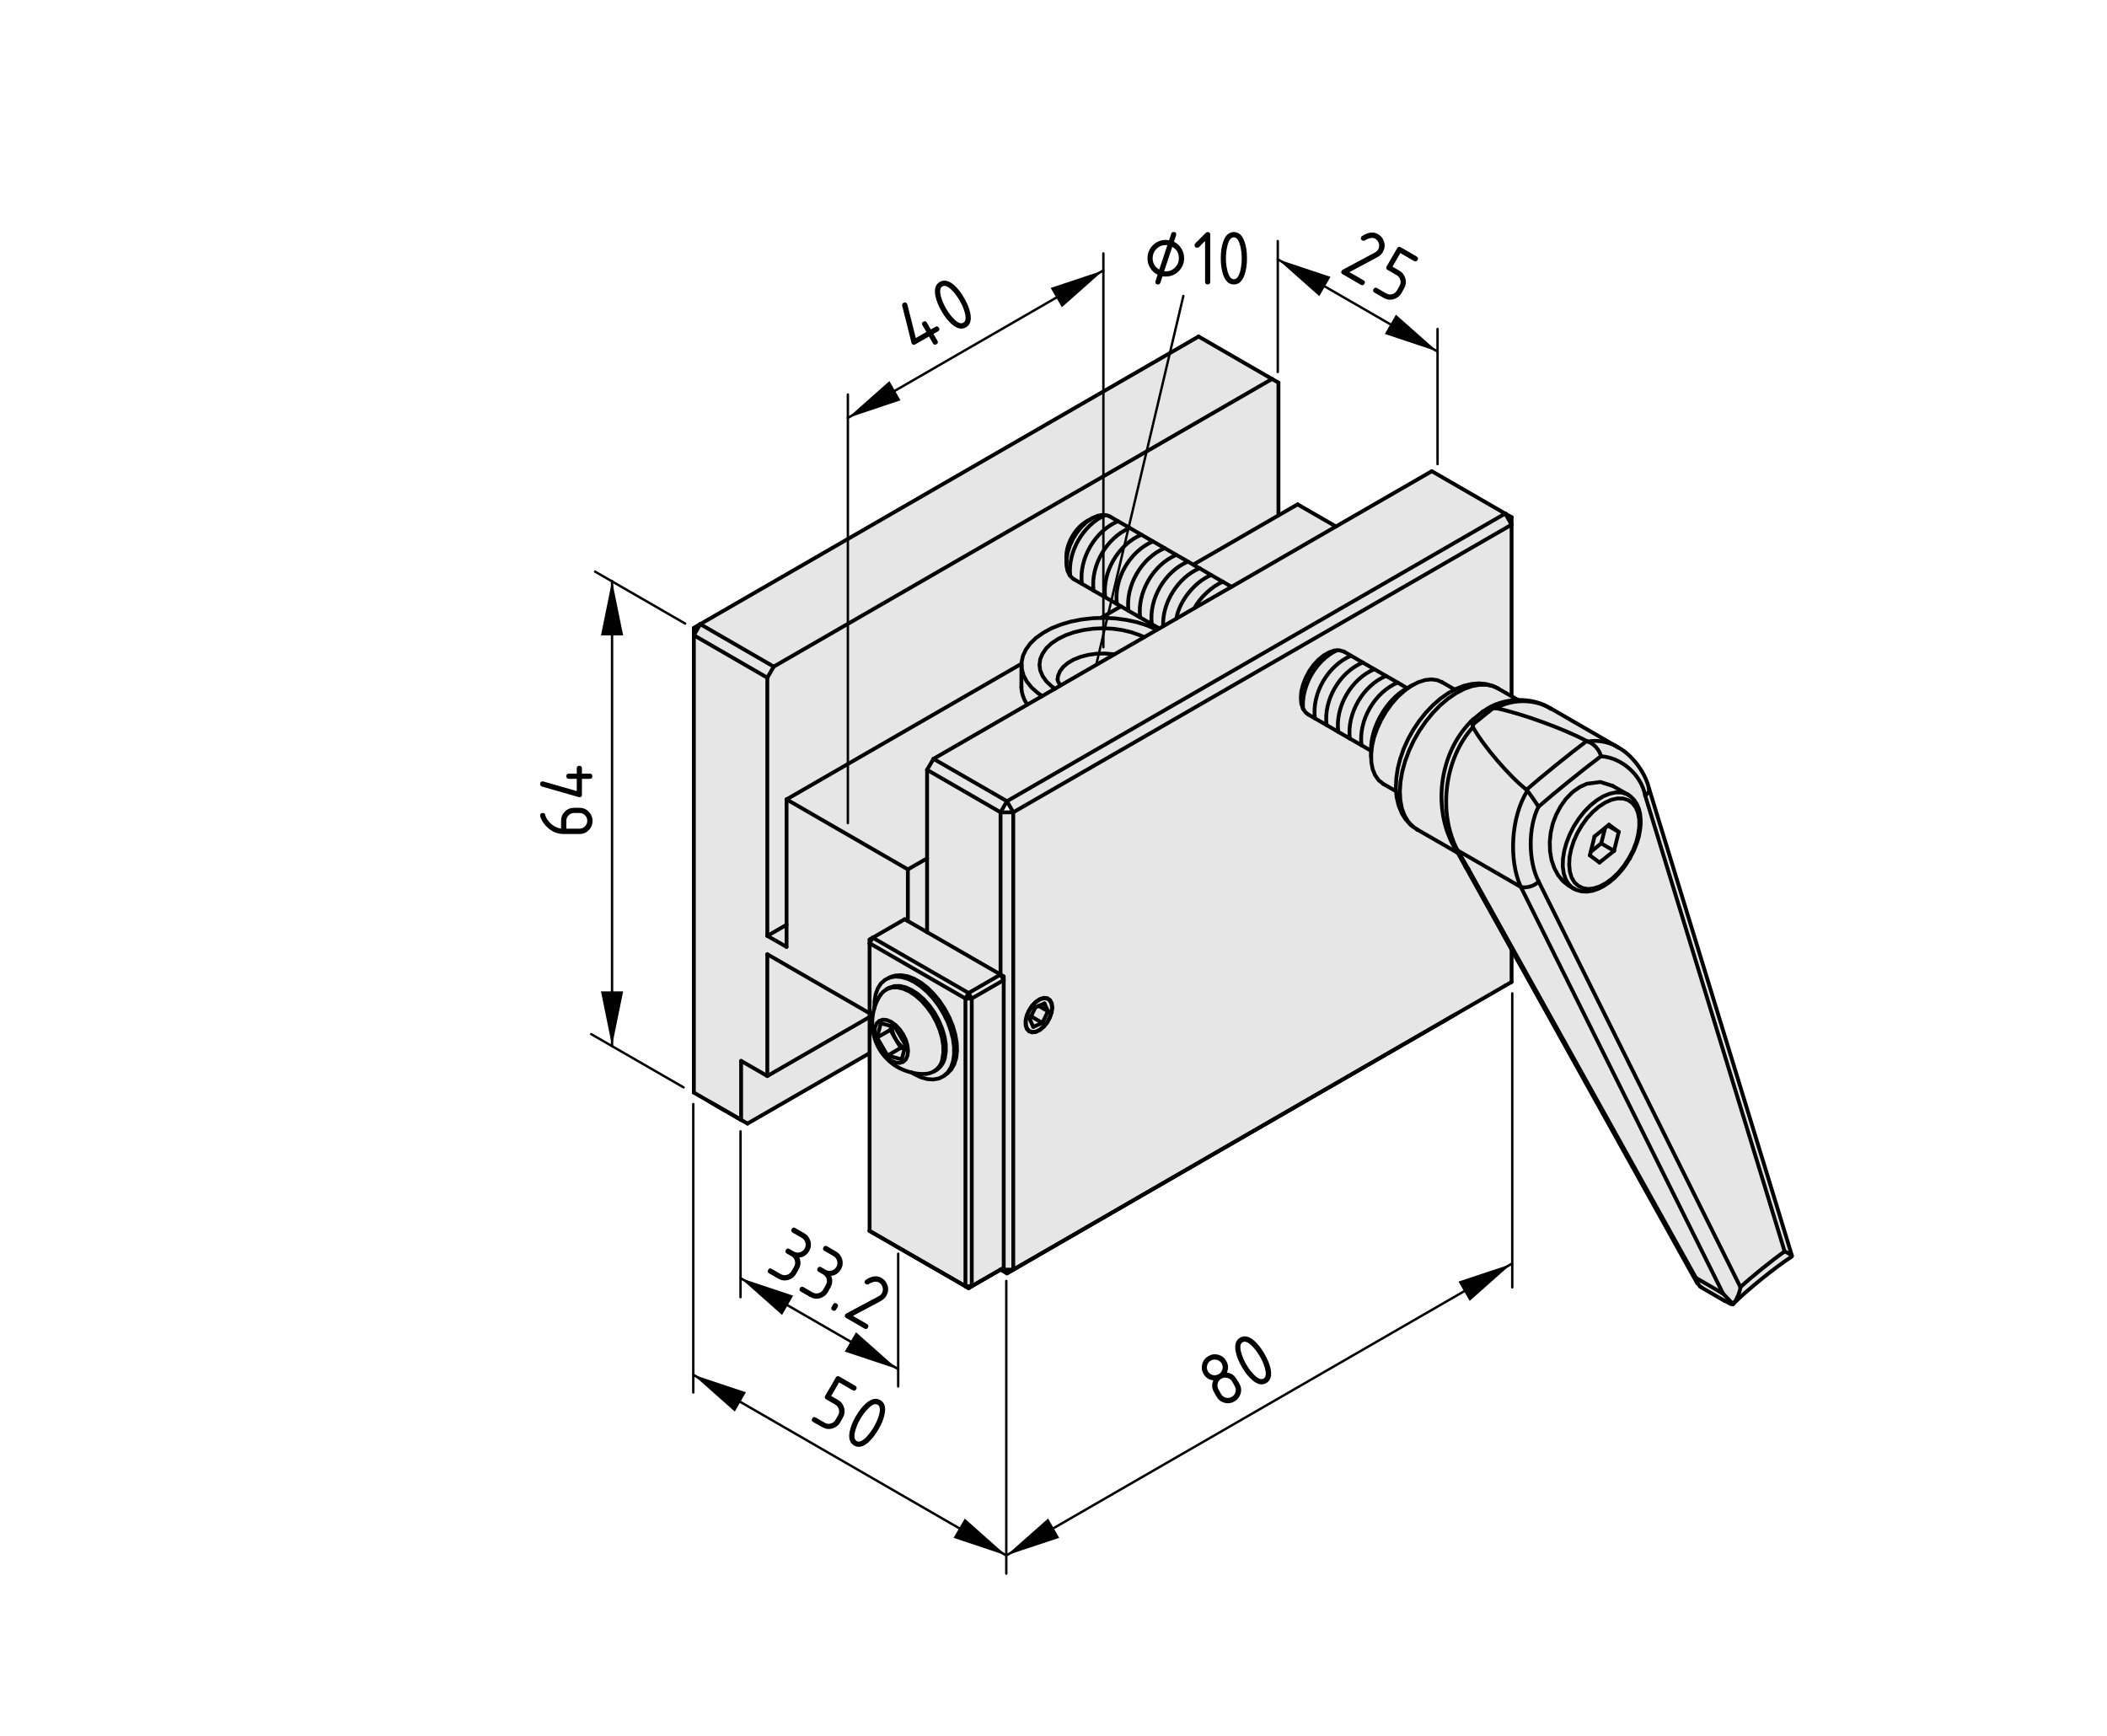 <?xml version="1.0" encoding="utf-8"?>
<!-- Generator: Adobe Illustrator 19.2.1, SVG Export Plug-In . SVG Version: 6.00 Build 0)  -->
<svg version="1.1" xmlns="http://www.w3.org/2000/svg" xmlns:xlink="http://www.w3.org/1999/xlink" x="0px" y="0px"
	 viewBox="0 0 220.25 181.5" style="enable-background:new 0 0 220.25 181.5;" xml:space="preserve">
<style type="text/css">
	.st0{fill:#E6E6E6;}
	.st1{fill:none;stroke:#000000;stroke-width:0.4;stroke-linecap:round;stroke-miterlimit:10;}
	.st2{fill:none;stroke:#000000;stroke-width:0.25;stroke-linecap:round;stroke-miterlimit:10;}
</style>
<g id="Kontur">
	<g id="ARC_50_">
		<g id="XMLID_1_">
			<g>
				<path class="st0" d="M186.55,130.83c0.23,0.07,0.58,0.29,0.75,0.46l-0.02,0.09c-1.71,1.1-4.69,3.51-6.12,4.95h-0.01
					c0.37-0.4,0.73-1.22,0.78-1.77C183.04,133.53,185.31,131.69,186.55,130.83z"/>
				<polygon class="st0" points="180.13,135.25 181.15,136.33 181.01,136.34 180.86,136.29 180.24,135.96 180.23,135.97 
					177.86,134.6 177.87,134.58 177.69,134.49 177.32,133.87 177.28,133.6 177.28,133.59 180.12,135.24 				"/>
				<path class="st0" d="M167.2,90.17l1.52-1.22l0.49-1.98l-1.02-0.75l-0.4,0.33l-1.11,0.89l-0.4,1.62l-0.09,0.36L167.2,90.17z
					 M164.51,87.92l0.38-0.84l0.47-0.8l0.54-0.75l0.6-0.65l0.64-0.55l0.66-0.43l0.65-0.29l0.63-0.14l0.59,0.01l0.52,0.16l0.44,0.31
					l0.35,0.44l0.24,0.57l0.13,0.67l0.01,0.75l-0.11,0.82l-0.21,0.84l-0.33,0.85l-0.43,0.82l-0.5,0.78l-0.58,0.71l-0.62,0.6
					l-0.65,0.49l-0.66,0.36l-0.65,0.22l-0.6,0.07l-0.56-0.09l-0.48-0.24l-0.4-0.37l-0.3-0.51l-0.18-0.62l-0.07-0.72l0.04-0.79
					l0.17-0.83L164.51,87.92z"/>
				<polygon class="st0" points="167.38,88.17 168.72,88.95 167.2,90.17 166.19,89.42 166.28,89.06 				"/>
				<path class="st0" d="M171.36,86.38l-0.01-0.75l-0.13-0.67l-0.24-0.57l-0.35-0.44l-0.44-0.31l-0.52-0.16l-0.59-0.01l-0.63,0.14
					l-0.65,0.29l-0.66,0.43l-0.64,0.55l-0.6,0.65l-0.54,0.75l-0.47,0.8l-0.38,0.84l-0.27,0.85l-0.17,0.83l-0.04,0.79l0.07,0.72
					l0.18,0.62l0.3,0.51l0.4,0.37l0.48,0.24l0.56,0.09l0.6-0.07l0.65-0.22l0.66-0.36l0.65-0.49l0.62-0.6l0.58-0.71l0.5-0.78
					l0.43-0.82l0.33-0.85l0.21-0.84L171.36,86.38z M171.5,85.64v0.6l-0.07,0.6l-0.12,0.61l-0.17,0.57l-0.21,0.56l-0.14,0.34
					l-0.42,0.82l-0.45,0.7l-0.31,0.42l-0.35,0.41l-0.5,0.52l-0.53,0.44l-0.56,0.38l-0.58,0.3l-0.6,0.21l-0.59,0.09l-0.56-0.02
					l-0.58-0.16l-0.13-0.08l-0.01,0.01l-0.09-0.05l-0.14-0.09h-0.01l-0.4-0.38l-0.31-0.51l-0.21-0.62l-0.1-0.72l0.02-0.79l0.13-0.84
					l0.24-0.86l0.34-0.87l0.43-0.85l0.52-0.8l0.58-0.74l0.63-0.64l0.66-0.53l0.68-0.42l0.67-0.27l0.64-0.14l0.6,0.01l0.54,0.16
					l0.16,0.08l0.09,0.06l0.01,0.02l0.14,0.08l0.37,0.37l0.29,0.43l0.21,0.49l0.13,0.53L171.5,85.64z"/>
				<path class="st0" d="M158.7,73.18c1.22-0.02,2.44,0.27,3.41,0.9l0.01-0.01l6.78,3.92c-0.81-0.45-2.06-0.66-2.89-0.46l-0.15-0.06
					c-2.31-1.25-6.87-2.9-9.45-3.43h-0.18l-0.19,0.03l-0.55,0.16l-0.2,0.06l-0.18,0.07l-0.06,0.02
					C156.04,73.61,157.37,73.2,158.7,73.18z"/>
				<path class="st0" d="M185.65,125.81l1.67,5.48h-0.02c-0.17-0.17-0.52-0.39-0.75-0.46l-0.73-2.4l-2.93-9.59l-10.92-35.68
					l0.18-0.14l0.13-0.15l0.09-0.15l0.03-0.14l-0.01-0.11L185.65,125.81z"/>
				<path class="st0" d="M160.84,92.16c-0.42,0.46-1.25,0.71-1.86,0.57c-1.31-2.87-1.01-7.4,0.68-10.06
					c0.32,0.4,0.89,1.22,1.16,1.67C159.73,86.48,159.74,90.02,160.84,92.16z"/>
				<polygon class="st0" points="140.54,68.15 140.43,68.1 139.98,67.98 139.72,68 139.47,68.01 138.93,68.2 137.92,66.45 
					158.01,54.85 158.01,72.79 156.6,71.98 156.59,71.97 156.43,71.89 156.05,71.71 155.34,71.51 154.59,71.44 153.81,71.51 
					153,71.7 152.18,72.03 152.07,72.09 150.73,71.31 150.22,71.1 149.61,71.02 148.94,71.1 148.24,71.33 147.52,71.7 147.1,71.94 
					146.1,71.36 144.88,70.66 143.66,69.96 142.45,69.26 141.23,68.55 				"/>
				<polygon class="st0" points="167.38,88.17 167.79,86.55 168.19,86.22 169.21,86.97 168.72,88.95 				"/>
				<path class="st0" d="M166.14,102.82l15.79,31.74c-0.05,0.55-0.41,1.37-0.78,1.77l-1.02-1.08l-0.01-0.01l-21.14-42.51
					c0.61,0.14,1.44-0.11,1.86-0.57l1.06,2.13L166.14,102.82z"/>
				<path class="st0" d="M153.78,75.4l0.12-0.12l0.11-0.08l0.04-0.03l0.04-0.01h0.02l0.01,0.04l-0.04,0.18l-0.11,0.36l-0.03,0.17
					l0.03,0.11c-2.98,3.26-3.69,9-1.6,12.89c-0.06-0.01-0.13-0.04-0.18-0.08c-0.03-0.02-0.05-0.05-0.07-0.07l-0.02-0.03l0.01-0.01
					c-2.42-4.04-1.69-9.95,1.64-13.28v-0.01L153.78,75.4z"/>
				<polygon class="st0" points="167.79,86.55 167.38,88.17 166.28,89.06 166.68,87.44 				"/>
				<polygon class="st0" points="158.98,92.73 180.12,135.24 177.28,133.59 153.48,90.83 152.37,88.91 				"/>
				<path class="st0" d="M167.35,79.06c-1.71,1.27-4.94,3.88-6.53,5.28c-0.27-0.45-0.84-1.27-1.16-1.67l-0.09-0.11
					c1.54-1.35,4.65-3.87,6.29-5.09l0.15,0.06C166.62,77.75,167.22,78.43,167.35,79.06z"/>
				<path class="st0" d="M172.38,82.47L172.38,82.47l0.02,0.11l-0.03,0.14l-0.09,0.15l-0.13,0.15l-0.18,0.14
					c-0.39-2.14-2.45-3.96-4.62-4.1c-0.13-0.63-0.73-1.31-1.34-1.53c0.83-0.2,2.08,0.01,2.89,0.46c0.02,0.01,0.03,0.02,0.05,0.03
					l0.21,0.12C170.61,78.9,172.06,80.86,172.38,82.47z"/>
				<polygon class="st0" points="153.86,71.73 153.04,72.03 152.2,72.47 151.37,73.04 150.55,73.73 149.77,74.54 149.04,75.43 
					148.37,76.4 147.78,77.43 147.28,78.5 146.88,79.58 146.58,80.66 146.4,81.71 146.33,82.71 146.38,83.65 146.54,84.51 
					146.82,85.26 147.2,85.9 147.67,86.39 147.46,86.24 146.93,85.65 146.53,85.02 146.2,84.21 145.99,83.31 145.94,82.72 
					145.91,82.36 145.96,81.36 146.11,80.34 146.37,79.32 146.73,78.29 147.18,77.29 147.72,76.32 148.33,75.4 149.01,74.54 
					149.75,73.76 150.53,73.07 151.35,72.49 152.07,72.09 152.18,72.03 153,71.7 153.81,71.51 154.59,71.44 155.34,71.51 
					156.05,71.71 156.43,71.89 156.09,71.74 155.41,71.59 154.66,71.59 				"/>
				<path class="st0" d="M156.41,74.04c2.58,0.53,7.14,2.18,9.45,3.43c-1.64,1.22-4.75,3.74-6.29,5.09
					c-1.81-1.42-4.48-4.54-5.6-6.54l-0.03-0.11l0.03-0.17c0.51-0.42,1.54-1.26,2.07-1.67l0.19-0.03H156.41z"/>
				<path class="st0" d="M171.5,86.24v-0.6l-0.06-0.57l-0.13-0.53l-0.21-0.49l-0.29-0.43l-0.37-0.37l-0.14-0.08l-0.01-0.02
					l-0.09-0.06l-1.62-0.93l-1.3-0.41l-1.41,0.19l-0.7,0.32l-0.67,0.46l-0.22,0.19l-0.61,0.63l-0.53,0.75l-0.46,0.86l-0.35,0.91
					l-0.23,0.98l-0.1,0.99l0.03,0.97l0.16,0.93l0.29,0.83l0.4,0.74l0.49,0.6l0.58,0.47l0.16,0.08l-0.01,0.01l0.28,0.16l0.15,0.09
					l0.09,0.05l0.01-0.01l0.13,0.08l0.58,0.16l0.56,0.02l0.59-0.09l0.6-0.21l0.58-0.3l0.56-0.38l0.53-0.44l0.5-0.52l0.35-0.41
					l0.31-0.42l0.45-0.7l0.42-0.82l0.14-0.34l0.21-0.56l0.17-0.57l0.12-0.61L171.5,86.24z M171.97,83.16l10.92,35.68l2.93,9.59
					l0.73,2.4c-1.24,0.86-3.51,2.7-4.62,3.73l-15.79-31.74l-4.24-8.53l-1.06-2.13c-1.1-2.14-1.11-5.68-0.02-7.82
					c1.59-1.4,4.82-4.01,6.53-5.28C169.52,79.2,171.58,81.02,171.97,83.16z"/>
				<path class="st0" d="M152.37,88.91c-2.09-3.89-1.38-9.63,1.6-12.89c1.12,2,3.79,5.12,5.6,6.54l0.09,0.11
					c-1.69,2.66-1.99,7.19-0.68,10.06L152.37,88.91z"/>
				<path class="st0" d="M152.12,88.76c0.02,0.02,0.04,0.05,0.07,0.07c0.06,0.1,0.13,0.21,0.2,0.34l-4.25-2.45l-0.05-0.03l-0.4-0.28
					l-0.02-0.02l-0.47-0.49l-0.38-0.64l-0.28-0.75l-0.16-0.86l-0.05-0.94l0.07-1l0.18-1.05l0.3-1.08l0.4-1.08l0.5-1.07l0.59-1.03
					l0.67-0.97l0.73-0.89l0.78-0.81l0.82-0.69l0.83-0.57l0.84-0.44l0.82-0.3l0.8-0.14h0.75l0.68,0.15l0.34,0.15l0.16,0.08l0.01,0.01
					l1.41,0.81l0.69,0.39c-1.33,0.02-2.66,0.43-3.65,1.2h-0.01l-0.02,0.01h-0.01H155l-0.43,0.35l-0.52,0.43l-0.04,0.03l-0.11,0.08
					l-0.12,0.12l-0.03,0.03v0.01c-3.33,3.33-4.06,9.24-1.64,13.28l-0.01,0.01L152.12,88.76z"/>
				<polygon class="st0" points="164.52,86.38 164.09,87.23 163.75,88.1 163.51,88.96 163.38,89.8 163.36,90.59 163.46,91.31 
					163.67,91.93 163.98,92.44 164.38,92.82 164.1,92.66 164.11,92.65 163.95,92.57 163.37,92.1 162.88,91.5 162.48,90.76 
					162.19,89.93 162.03,89 162,88.03 162.1,87.04 162.33,86.06 162.68,85.15 163.14,84.29 163.67,83.54 164.28,82.91 164.5,82.72 
					165.17,82.26 165.87,81.94 167.28,81.75 168.58,82.16 170.2,83.09 170.04,83.01 169.5,82.85 168.9,82.84 168.26,82.98 
					167.59,83.25 166.91,83.67 166.25,84.2 165.62,84.84 165.04,85.58 				"/>
				<path class="st0" d="M142.45,69.26c-2.43,1.02-4.11,3.93-3.78,6.54l-1.22-0.7c-0.33-2.62,1.35-5.52,3.78-6.55L142.45,69.26z"/>
				<path class="st0" d="M142.45,69.26l1.21,0.7c-2.42,1.02-4.1,3.93-3.77,6.54v0.01l-1.22-0.71
					C138.34,73.19,140.02,70.28,142.45,69.26z"/>
				<polygon class="st0" points="144.59,81.95 144.57,81.93 144.11,81.56 143.75,81.05 143.49,80.42 143.35,79.69 143.33,78.88 
					143.42,78 143.63,77.09 143.96,76.16 144.38,75.25 144.89,74.38 145.48,73.56 146.12,72.83 146.81,72.21 147.52,71.7 
					148.24,71.33 148.94,71.1 149.61,71.02 150.22,71.1 150.73,71.31 152.07,72.09 151.35,72.49 150.53,73.07 149.75,73.76 
					149.01,74.54 148.33,75.4 147.72,76.32 147.18,77.29 146.73,78.29 146.37,79.32 146.11,80.34 145.96,81.36 145.91,82.36 
					145.94,82.72 				"/>
				<path class="st0" d="M136.21,74.09c-0.19-2.37,1.36-5.08,3.51-6.09l0.26-0.02l0.45,0.12l0.11,0.05l0.69,0.4
					c-2.43,1.03-4.11,3.93-3.78,6.55l-0.69-0.4l-0.27-0.21l-0.28-0.39V74.09z"/>
				<path class="st0" d="M146.99,72c-2.05,1.16-3.7,4.01-3.67,6.36v0.13l-1-0.58c-0.32-2.61,1.36-5.52,3.78-6.55l1,0.58L146.99,72z"
					/>
				<path class="st0" d="M144.88,70.66c-2.42,1.03-4.1,3.93-3.78,6.55l-1.21-0.7V76.5c-0.33-2.61,1.35-5.52,3.77-6.54L144.88,70.66z
					"/>
				<path class="st0" d="M146.1,71.36c-2.42,1.03-4.1,3.94-3.78,6.55l-1.22-0.7c-0.32-2.62,1.36-5.52,3.78-6.55L146.1,71.36z"/>
				<path class="st0" d="M143.32,78.36c-0.03-2.35,1.62-5.2,3.67-6.36l0.11-0.06l0.42-0.24l-0.71,0.51l-0.69,0.62l-0.64,0.73
					l-0.59,0.82l-0.51,0.87l-0.42,0.91l-0.33,0.93L143.42,78l-0.09,0.88h-0.01v-0.39V78.36z"/>
				<polygon class="st0" points="117.76,64.81 116.6,64.65 115.42,64.59 115.09,64.6 115.09,64.59 117.17,63.39 117.96,63.84 
					117.96,63.85 119.18,64.55 120.4,65.25 121.18,65.7 120.94,65.84 120.85,65.79 119.9,65.38 118.87,65.05 				"/>
				<polygon class="st0" points="124.73,59.03 133.64,53.88 135.64,52.73 139.65,55.04 128.73,61.35 128.73,61.34 127.83,60.82 
					126.61,60.12 125.4,59.41 125.39,59.41 				"/>
				<polygon class="st0" points="108.49,72.45 107.84,71.88 107.34,71.26 106.99,70.6 106.81,69.93 106.8,69.5 106.79,69.39 
					106.79,69.24 106.93,68.56 107.24,67.9 107.7,67.27 108.31,66.68 109.06,66.15 109.92,65.68 110.9,65.29 111.95,64.98 
					113.07,64.76 114.24,64.63 115.09,64.6 115.42,64.59 116.6,64.65 117.76,64.81 118.87,65.05 119.9,65.38 120.85,65.79 
					120.94,65.84 119.6,66.62 119.6,66.61 119.16,66.41 118.28,66.1 117.32,65.87 116.31,65.73 115.27,65.68 114.24,65.73 
					113.23,65.87 112.27,66.1 111.39,66.41 110.6,66.8 109.92,67.25 109.38,67.76 108.99,68.32 108.74,68.9 108.66,69.5 
					108.74,70.09 108.99,70.68 109.38,71.23 109.92,71.74 110.28,72 108.94,72.77 				"/>
				<path class="st0" d="M126.61,60.12c-1.71,0.68-3.35,2.73-3.64,4.55l-1.38,0.8v-0.01c-0.13-2.42,1.55-5.11,3.8-6.05h0.01
					L126.61,60.12z"/>
				<path class="st0" d="M111.87,60.19c-0.27-2.5,1.35-5.31,3.64-6.33l0.22,0.02l0.3,0.12l0.84,0.49c-2.42,1.02-4.1,3.93-3.78,6.54
					l-0.84-0.48l-0.12-0.08L111.87,60.19z"/>
				<path class="st0" d="M124.73,59.03l0.66,0.38c-2.25,0.94-3.93,3.63-3.8,6.05v0.01l-0.41,0.23l-0.78-0.45
					c-0.33-2.61,1.35-5.52,3.78-6.54L124.73,59.03z"/>
				<path class="st0" d="M109.92,71.74l-0.54-0.51l-0.39-0.55l-0.25-0.59l-0.08-0.59l0.08-0.6l0.25-0.58l0.39-0.56l0.54-0.51
					l0.68-0.45l0.79-0.39l0.88-0.31l0.96-0.23l1.01-0.14l1.03-0.05l1.04,0.05l1.01,0.14l0.96,0.23l0.88,0.31l0.44,0.2v0.01
					l-3.11,1.79l-0.14-0.02l-0.86-0.07l-0.87,0.02l-0.85,0.12l-0.79,0.2l-0.72,0.28l-0.62,0.36l-0.49,0.41l-0.35,0.46l-0.2,0.49
					l-0.05,0.38h0.01c0.01,0.21,0.17,0.48,0.35,0.59L110.28,72L109.92,71.74z"/>
				<path class="st0" d="M122.96,58.01c-2.42,1.02-4.1,3.93-3.78,6.54l-1.22-0.7v-0.01c-0.32-2.61,1.36-5.51,3.78-6.54L122.96,58.01
					z"/>
				<path class="st0" d="M124.18,58.71c-2.43,1.02-4.11,3.93-3.78,6.54l-1.22-0.7c-0.32-2.61,1.36-5.52,3.78-6.54L124.18,58.71z"/>
				<path class="st0" d="M127.83,60.82c-1.09,0.43-2.45,1.7-2.96,2.75l-1.9,1.1c0.29-1.82,1.93-3.87,3.64-4.55L127.83,60.82z"/>
				<path class="st0" d="M107.84,71.88l0.65,0.57l0.45,0.32l-1.54,0.89c-0.36-0.44-0.65-1.29-0.63-1.85V69.5h0.03l0.01,0.43
					l0.18,0.67l0.35,0.66L107.84,71.88z"/>
				<path class="st0" d="M116.49,68.41l-5.58,3.22c-0.18-0.11-0.34-0.38-0.35-0.59h-0.01l0.05-0.38l0.2-0.49l0.35-0.46l0.49-0.41
					l0.62-0.36l0.72-0.28l0.79-0.2l0.85-0.12l0.87-0.02l0.86,0.07L116.49,68.41z"/>
				<path class="st0" d="M117.96,63.84l-0.79-0.45l-0.42-0.25c-0.33-2.61,1.35-5.52,3.77-6.54l1.22,0.7
					C119.32,58.33,117.64,61.23,117.96,63.84z"/>
				<path class="st0" d="M120.52,56.6c-2.42,1.02-4.1,3.93-3.77,6.54l-1.22-0.7c-0.33-2.61,1.35-5.52,3.78-6.54L120.52,56.6z"/>
				<path class="st0" d="M119.31,55.9c-2.43,1.02-4.11,3.93-3.78,6.54l-1.22-0.7c-0.32-2.61,1.36-5.52,3.78-6.55L119.31,55.9z"/>
				<path class="st0" d="M118.09,55.19c-2.42,1.03-4.1,3.94-3.78,6.55l-1.22-0.71c-0.32-2.61,1.36-5.52,3.78-6.54L118.09,55.19z"/>
				<path class="st0" d="M128.73,61.34v0.01l-3.86,2.22c0.51-1.05,1.87-2.32,2.96-2.75L128.73,61.34z"/>
				<path class="st0" d="M115.51,53.86c-2.29,1.02-3.91,3.83-3.64,6.33l-0.06-0.06l-0.22-0.46l-0.11-0.57l0.01-0.65l0.12-0.7
					l0.23-0.72l0.33-0.71l0.42-0.67l0.49-0.6l0.53-0.5l0.53-0.36l0.03-0.02l0.55-0.24l0.53-0.1L115.51,53.86z"/>
				
					<rect x="76.04" y="63.61" transform="matrix(0.5 -0.866 0.866 0.5 -20.6 100.396)" class="st0" width="1.34" height="8.87"/>
				<path class="st0" d="M106.77,71.81c-0.02,0.56,0.27,1.41,0.63,1.85l-9.82,5.67l-0.67,1.15v9.26l-2.01,1.15l-12.68-7.32
					l24.56-14.18h0.01l0.01,0.11h-0.03V71.81z"/>
				<polygon class="st0" points="82.22,96.68 82.22,98.99 81.04,98.31 80.21,97.84 				"/>
				<polygon class="st0" points="90.9,105.93 90.9,106.32 80.21,112.49 80.21,99.76 				"/>
				<polygon class="st0" points="132.97,39.62 80.88,69.69 73.2,65.25 125.29,35.18 				"/>
				<polygon class="st0" points="94.57,96.1 91.23,98.03 90.9,98.22 90.9,98.61 90.9,105.93 80.21,99.76 81.04,98.31 82.22,98.99 
					82.22,96.68 82.22,83.57 94.9,90.89 94.9,96.29 				"/>
				<polygon class="st0" points="82.22,83.57 82.22,96.68 80.21,97.84 80.21,70.85 80.88,69.69 132.97,39.62 133.64,40 
					133.64,53.88 124.73,59.03 124.18,58.71 122.96,58.01 121.74,57.3 120.52,56.6 119.31,55.9 118.09,55.19 116.87,54.49 
					116.03,54 115.73,53.88 115.51,53.86 115.25,53.83 114.72,53.93 114.17,54.17 114.14,54.19 113.61,54.55 113.08,55.05 
					112.59,55.65 112.17,56.32 111.84,57.03 111.61,57.75 111.49,58.45 111.48,59.1 111.59,59.67 111.81,60.13 111.87,60.19 
					112.13,60.47 112.25,60.55 113.09,61.03 114.31,61.74 115.53,62.44 116.75,63.14 117.17,63.39 115.09,64.59 115.09,64.6 
					114.24,64.63 113.07,64.76 111.95,64.98 110.9,65.29 109.92,65.68 109.06,66.15 108.31,66.68 107.7,67.27 107.24,67.9 
					106.93,68.56 106.79,69.24 106.79,69.39 106.78,69.39 				"/>
				<polygon class="st0" points="80.21,112.49 90.9,106.32 90.9,110.1 78.14,117.46 77.47,117.08 77.47,117.07 77.47,110.91 				"/>
				<polygon class="st0" points="80.21,99.76 80.21,112.49 77.47,110.91 77.47,117.07 74.24,115.21 73.2,114.61 72.53,114.22 
					72.53,66.41 80.21,70.85 80.21,97.84 81.04,98.31 				"/>
				<polygon class="st0" points="96.91,89.74 96.91,97.45 94.9,96.29 94.9,90.89 				"/>
				<path class="st0" d="M92.97,110.93c-1.58-1.36-2.16-3.62-1.56-5.57v-0.02c0.14-0.46,0.35-0.91,0.63-1.33l0.24-0.29l0.37-0.28
					l0.06-0.04l0.51-0.16l0.58-0.02l0.61,0.14l0.65,0.29l0.64,0.43l0.63,0.55l0.58,0.66l0.53,0.74l0.44,0.8l0.35,0.84l0.24,0.83
					l0.13,0.8l0.01,0.76l-0.1,0.67c-0.08,0.51-0.41,0.96-0.84,1.24c-0.26,0.17-0.56,0.27-0.87,0.29c-0.44,0.05-0.95,0-1.47-0.12
					l-0.01-0.01C94.43,111.93,93.53,111.48,92.97,110.93z M92.29,106.6l-0.36,0.12l-0.28,0.26l-0.18,0.38l-0.05,0.49l0.06,0.56
					l0.17,0.59l0.28,0.58l0.36,0.53l0.43,0.45l0.45,0.33l0.46,0.19l0.42,0.04l0.36-0.11l0.28-0.26l0.17-0.39l0.06-0.49l-0.06-0.56
					l-0.17-0.59l-0.28-0.58l-0.37-0.53l-0.42-0.44l-0.45-0.33l-0.46-0.2L92.29,106.6z"/>
				<polygon class="st0" points="108.01,107.35 107.64,106.53 107.77,106.25 107.78,106.25 108.96,106.94 				"/>
				<path class="st0" d="M92.28,103.72l-0.24,0.29c-0.28,0.42-0.49,0.87-0.63,1.33l0.01-0.66l0.11-0.72l0.23-0.63l0.32-0.51
					l0.43-0.38l0.48-0.24l0.02-0.01h0.01l0.57-0.1l0.63,0.05l0.67,0.19l0.68,0.33l0.69,0.46l0.67,0.58l0.63,0.68l0.58,0.77l0.5,0.83
					l0.43,0.87l0.32,0.89l0.23,0.88l0.11,0.85v0.8l-0.11,0.72l-0.23,0.62l-0.32,0.51l-0.33,0.29l-0.1,0.09l-0.5,0.25l-0.58,0.1
					l-0.63-0.04l-0.67-0.19l-0.69-0.33l-0.24-0.15c0.52,0.12,1.03,0.17,1.47,0.12c0.31-0.02,0.61-0.12,0.87-0.29l0.01,0.01l0.17-0.1
					c0.43-0.23,0.84-0.82,0.91-1.29l0.11-0.68l-0.01-0.75l-0.13-0.81l-0.25-0.83l-0.35-0.83l-0.44-0.8l-0.52-0.74l-0.59-0.66
					l-0.62-0.56l-0.65-0.42l-0.64-0.29l-0.62-0.14l-0.57,0.01l-0.51,0.17l-0.08,0.04l-0.18,0.1l-0.06,0.04L92.28,103.72z"/>
				<rect x="100.92" y="104.39" class="st0" width="0.66" height="30.07"/>
				<polygon class="st0" points="107.78,106.25 108.23,105.31 108.58,105.16 109.55,105.72 108.96,106.94 				"/>
				<path class="st0" d="M93.52,108.45c-0.17-0.34-0.31-0.84-0.3-1.17l0.34,0.09l1.1,1.89l-0.1,0.35c-0.28-0.15-0.62-0.49-0.82-0.79
					l-0.05-0.08l-0.07-0.13L93.52,108.45z"/>
				<polygon class="st0" points="137.92,66.45 105.92,84.92 105.26,83.76 157.34,53.69 157.35,53.69 158.01,54.85 				"/>
				<path class="st0" d="M92.97,103.26l0.51-0.17l0.57-0.01l0.62,0.14l0.64,0.29l0.65,0.42l0.62,0.56l0.59,0.66l0.52,0.74l0.44,0.8
					l0.35,0.83l0.25,0.83l0.13,0.81l0.01,0.75l-0.11,0.68c-0.07,0.47-0.48,1.06-0.91,1.29l-0.17,0.1l-0.01-0.01
					c0.43-0.28,0.76-0.73,0.84-1.24l0.1-0.67l-0.01-0.76l-0.13-0.8l-0.24-0.83l-0.35-0.84l-0.44-0.8l-0.53-0.74l-0.58-0.66
					l-0.63-0.55l-0.64-0.43l-0.65-0.29l-0.61-0.14l-0.58,0.02l-0.51,0.16l0.18-0.1L92.97,103.26z"/>
				<polygon class="st0" points="104.92,102.08 104.59,101.88 104.59,84.92 105.92,84.92 105.92,132.73 104.59,132.73 
					104.92,132.54 104.92,102.46 				"/>
				<polygon class="st0" points="93.59,102.09 93.02,102.19 93.23,102.1 93.59,101.99 94.2,101.95 94.87,102.06 95.56,102.32 
					96.26,102.73 96.95,103.26 97.61,103.92 98.22,104.66 98.77,105.49 99.23,106.36 99.6,107.26 99.86,108.17 100.01,109.04 
					100.04,109.87 99.95,110.62 99.74,111.27 99.43,111.81 99.05,112.19 98.75,112.43 98.74,112.41 99.07,112.12 99.39,111.61 
					99.62,110.99 99.73,110.27 99.73,109.47 99.62,108.62 99.39,107.74 99.07,106.85 98.64,105.98 98.14,105.15 97.56,104.38 
					96.93,103.7 96.26,103.12 95.57,102.66 94.89,102.33 94.22,102.14 				"/>
				<path class="st0" d="M93.22,107.28c-0.01,0.33,0.13,0.83,0.3,1.17l-0.45-0.78l0.1-0.4L93.22,107.28z"/>
				<polygon class="st0" points="91.23,98.03 101.25,103.81 100.92,104.39 90.9,98.61 				"/>
				<polygon class="st0" points="94.26,110.75 92.78,110.35 94.16,109.55 94.55,109.66 				"/>
				<path class="st0" d="M107.61,107.79l0.32,0.1l0.38-0.05l0.41-0.21l0.4-0.34l0.35-0.45l0.27-0.51l0.17-0.53l0.06-0.5l-0.07-0.42
					l-0.19-0.32l-0.28-0.17l-0.36-0.03l-0.4,0.14l-0.4,0.28l-0.38,0.39l-0.32,0.49l-0.22,0.52l-0.12,0.52l0.01,0.47l0.13,0.37
					L107.61,107.79z M107.57,105.62l0.32-0.49l0.39-0.4l0.42-0.28l0.41-0.13l0.36,0.03l0.28,0.19l0.19,0.33l0.06,0.45l-0.06,0.51
					l-0.19,0.54l-0.28,0.52l-0.36,0.45l-0.41,0.34l-0.42,0.2l-0.39,0.05l-0.32-0.11l-0.24-0.26l-0.12-0.39v-0.49l0.12-0.53
					L107.57,105.62z"/>
				<path class="st0" d="M92.77,110.35l-1.09-1.88l1.39-0.8l0.45,0.78l0.1,0.16l0.07,0.13c0.01,0.02,0.03,0.05,0.05,0.08l0.42,0.73
					L92.77,110.35L92.77,110.35z"/>
				<polygon class="st0" points="109.18,104.9 109.55,105.72 108.58,105.16 				"/>
				<polygon class="st0" points="104.92,102.46 104.92,132.54 104.59,132.73 101.58,134.46 101.58,104.39 				"/>
				<path class="st0" d="M91.68,108.47l1.09,1.88h0.01l1.48,0.4l0.29-1.09l0.01-0.05l0.1-0.35l-1.1-1.89l-0.34-0.09l-0.05-0.01
					l-1.09-0.3L91.68,108.47z M91.93,106.72l0.36-0.12l0.42,0.04l0.46,0.2l0.45,0.33l0.42,0.44l0.37,0.53l0.28,0.58l0.17,0.59
					l0.06,0.56l-0.06,0.49l-0.17,0.39l-0.28,0.26l-0.36,0.11l-0.42-0.04l-0.46-0.19l-0.45-0.33l-0.43-0.45l-0.36-0.53L91.65,109
					l-0.17-0.59l-0.06-0.56l0.05-0.49l0.18-0.38L91.93,106.72z"/>
				<polygon class="st0" points="91.68,108.47 92.08,106.97 93.17,107.27 93.07,107.67 				"/>
				<path class="st0" d="M107.93,107.89l-0.32-0.1l-0.24-0.25l-0.13-0.37l-0.01-0.47l0.12-0.52l0.22-0.52l0.32-0.49l0.38-0.39
					l0.4-0.28l0.4-0.14l0.36,0.03l0.28,0.17l0.19,0.32l0.07,0.42l-0.06,0.5l-0.17,0.53l-0.27,0.51l-0.35,0.45l-0.4,0.34l-0.41,0.21
					L107.93,107.89z M108.23,105.31l-0.45,0.94h-0.01l-0.13,0.28l0.37,0.82l0.95-0.41l0.59-1.22l-0.37-0.82l-0.6,0.26L108.23,105.31
					z"/>
				<polygon class="st0" points="97.58,79.33 105.26,83.76 104.59,84.92 96.91,80.48 				"/>
				<polygon class="st0" points="104.59,101.88 101.25,103.81 91.23,98.03 94.57,96.1 94.9,96.29 96.91,97.45 				"/>
				<path class="st0" d="M90.9,128.68V110.1v-3.78v-0.39v-7.32l10.02,5.78v30.07L90.9,128.68z M91.41,105.36
					c-0.6,1.95-0.02,4.21,1.56,5.57c0.56,0.55,1.46,1,2.35,1.2l0.01,0.01l0.24,0.15l0.69,0.33l0.67,0.19l0.63,0.04l0.58-0.1
					l0.5-0.25l0.1-0.09l0.01,0.02l0.3-0.24l0.38-0.38l0.31-0.54l0.21-0.65l0.09-0.75l-0.03-0.83l-0.15-0.87l-0.26-0.91l-0.37-0.9
					l-0.46-0.87l-0.55-0.83l-0.61-0.74l-0.66-0.66l-0.69-0.53l-0.7-0.41l-0.69-0.26l-0.67-0.11l-0.61,0.04l-0.36,0.11l-0.21,0.09
					h-0.01l-0.02,0.01l-0.48,0.24l-0.43,0.38l-0.32,0.51l-0.23,0.63l-0.11,0.72l-0.01,0.66V105.36z"/>
				<polygon class="st0" points="104.59,84.92 104.59,101.88 96.91,97.45 96.91,89.74 96.91,80.48 				"/>
				<polygon class="st0" points="104.59,101.88 104.92,102.46 101.58,104.39 101.25,103.81 				"/>
				<path class="st0" d="M105.92,132.73V84.92l32-18.47l1.01,1.75l-0.56,0.32l-0.55,0.45l-0.51,0.55l-0.45,0.64l-0.37,0.7
					l-0.28,0.72l-0.18,0.71l-0.05,0.68l0.05,0.6l0.18,0.52v0.01l0.28,0.39l0.27,0.21l0.69,0.4l1.22,0.7l1.22,0.71l1.21,0.7l1.22,0.7
					l1,0.58v0.39h0.01l0.02,0.81l0.14,0.73l0.26,0.63l0.36,0.51l0.46,0.37l0.02,0.02l1.35,0.77l0.05,0.59l0.21,0.9l0.33,0.81
					l0.4,0.63l0.53,0.59l0.21,0.15l0.02,0.02l0.4,0.28l0.05,0.03l4.25,2.45c0.27,0.48,0.61,1.1,0.81,1.46l4.81,8.65v3.38l-0.66,0.38
					l-5.2,3L105.92,132.73z M107.89,105.13l-0.32,0.49l-0.24,0.53l-0.12,0.53v0.49l0.12,0.39l0.24,0.26l0.32,0.11l0.39-0.05
					l0.42-0.2l0.41-0.34l0.36-0.45l0.28-0.52l0.19-0.54l0.06-0.51l-0.06-0.45l-0.19-0.33l-0.28-0.19l-0.36-0.03l-0.41,0.13
					l-0.42,0.28L107.89,105.13z"/>
				<polygon class="st0" points="149.67,49.26 157.34,53.69 105.26,83.76 97.58,79.33 107.4,73.66 108.94,72.77 110.28,72 
					110.91,71.63 116.49,68.41 119.6,66.62 120.94,65.84 121.18,65.7 121.59,65.47 122.97,64.67 124.87,63.57 128.73,61.35 
					139.65,55.04 				"/>
			</g>
			<g>
				<polyline class="st1" points="153.2,90.63 158.01,99.28 160.03,102.9 177.43,134.18 				"/>
				<polyline class="st1" points="170.37,89.74 170.79,88.92 170.93,88.58 171.14,88.02 171.31,87.45 171.43,86.84 171.5,86.24 
					171.5,85.64 171.44,85.07 171.31,84.54 171.1,84.05 170.81,83.62 170.44,83.25 170.3,83.17 				"/>
				<polyline class="st1" points="164.63,92.95 164.76,93.03 165.34,93.19 165.9,93.21 166.49,93.12 167.09,92.91 167.67,92.61 
					168.23,92.23 168.76,91.79 169.26,91.27 169.61,90.86 169.92,90.44 170.37,89.74 				"/>
				<line class="st1" x1="170.2" y1="83.09" x2="168.58" y2="82.16"/>
				<polyline class="st1" points="164.1,92.66 164.38,92.82 164.53,92.91 				"/>
				<polyline class="st1" points="187.32,131.29 185.65,125.81 172.39,82.47 				"/>
				<line class="st1" x1="168.9" y1="77.99" x2="162.12" y2="74.07"/>
				<line class="st1" x1="169.16" y1="78.14" x2="168.95" y2="78.02"/>
				<path class="st1" d="M153.75,75.44c-3.33,3.33-4.06,9.24-1.64,13.28"/>
				<polyline class="st1" points="158.71,73.19 158.7,73.18 158.01,72.79 156.6,71.98 				"/>
				<line class="st1" x1="148.14" y1="86.72" x2="152.39" y2="89.17"/>
				<path class="st1" d="M172.38,82.48L172.38,82.48c-0.32-1.62-1.77-3.58-3.22-4.34"/>
				<path class="st1" d="M162.13,74.09c-0.01,0-0.01-0.01-0.02-0.01c-0.97-0.63-2.19-0.92-3.41-0.9c-1.33,0.02-2.66,0.43-3.65,1.2"
					/>
				<line class="st1" x1="154.01" y1="75.2" x2="153.94" y2="75.26"/>
				<line class="st1" x1="148.09" y1="86.69" x2="148.17" y2="86.72"/>
				<polyline class="st1" points="156.43,71.89 156.05,71.71 155.34,71.51 154.59,71.44 153.81,71.51 153,71.7 152.18,72.03 
					152.07,72.09 151.35,72.49 150.53,73.07 149.75,73.76 149.01,74.54 148.33,75.4 147.72,76.32 147.18,77.29 146.73,78.29 
					146.37,79.32 146.11,80.34 145.96,81.36 145.91,82.36 145.94,82.72 145.99,83.31 146.2,84.21 146.53,85.02 146.93,85.65 
					147.46,86.24 147.67,86.39 				"/>
				<line class="st1" x1="156.6" y1="71.98" x2="156.59" y2="71.97"/>
				<path class="st1" d="M153.2,90.63c-0.2-0.36-0.54-0.98-0.81-1.46c-0.07-0.13-0.14-0.24-0.2-0.34c-0.02-0.03-0.03-0.06-0.05-0.09
					"/>
				<line class="st1" x1="152.07" y1="72.09" x2="150.73" y2="71.31"/>
				<line class="st1" x1="144.59" y1="81.95" x2="145.94" y2="82.72"/>
				<polyline class="st1" points="147.66,71.62 147.52,71.7 147.1,71.94 146.99,72 				"/>
				<polyline class="st1" points="143.32,78.36 143.32,78.49 143.32,78.88 143.32,79.13 				"/>
				<polyline class="st1" points="147.1,71.94 146.1,71.36 144.88,70.66 143.66,69.96 142.45,69.26 141.23,68.55 140.54,68.15 				
					"/>
				<polyline class="st1" points="125.39,59.41 124.73,59.03 124.18,58.71 122.96,58.01 121.74,57.3 120.52,56.6 119.31,55.9 
					118.09,55.19 116.87,54.49 116.03,54 				"/>
				<polyline class="st1" points="128.73,61.34 127.83,60.82 126.61,60.12 125.4,59.41 				"/>
				<polyline class="st1" points="117.96,63.85 119.18,64.55 120.4,65.25 121.18,65.7 				"/>
				<polyline class="st1" points="112.25,60.55 113.09,61.03 114.31,61.74 115.53,62.44 116.75,63.14 117.17,63.39 117.96,63.84 
									"/>
				<polyline class="st1" points="136.76,74.7 137.45,75.1 138.67,75.8 139.89,76.51 141.1,77.21 142.32,77.91 143.32,78.49 				"/>
				<path class="st1" d="M187.28,131.38c-1.71,1.1-4.69,3.51-6.12,4.95"/>
				<line class="st1" x1="177.86" y1="134.6" x2="180.23" y2="135.97"/>
				<line class="st1" x1="114.14" y1="54.19" x2="113.6" y2="54.5"/>
				<line class="st1" x1="111.47" y1="58.2" x2="111.47" y2="58.82"/>
				<line class="st1" x1="106.77" y1="69.5" x2="106.77" y2="71.81"/>
				<path class="st1" d="M110.56,71.04c0.01,0.21,0.17,0.48,0.35,0.59"/>
				<line class="st1" x1="98.75" y1="112.43" x2="99.05" y2="112.19"/>
				<line class="st1" x1="92.99" y1="102.2" x2="92.87" y2="102.25"/>
				<line class="st1" x1="93.23" y1="102.1" x2="93.02" y2="102.19"/>
				<path class="st1" d="M91.41,105.36c-0.6,1.95-0.02,4.21,1.56,5.57"/>
				<path class="st1" d="M92.04,104.01c-0.28,0.42-0.49,0.87-0.63,1.33"/>
				<path class="st1" d="M95.33,112.14c0.52,0.12,1.03,0.17,1.47,0.12"/>
				<path class="st1" d="M92.97,110.93c0.56,0.55,1.46,1,2.35,1.2"/>
				<polyline class="st1" points="97.6,112.03 97.68,111.98 97.85,111.88 				"/>
				<polyline class="st1" points="92.89,103.3 92.71,103.4 92.65,103.44 92.64,103.44 				"/>
				<path class="st1" d="M186.55,130.83c-1.24,0.86-3.51,2.7-4.62,3.73"/>
				<polyline class="st1" points="160.84,92.16 161.9,94.29 166.14,102.82 181.93,134.56 				"/>
				<path class="st1" d="M160.82,84.34c-1.09,2.14-1.08,5.68,0.02,7.82"/>
				<path class="st1" d="M167.35,79.06c-1.71,1.27-4.94,3.88-6.53,5.28"/>
				<path class="st1" d="M171.97,83.16c-0.39-2.14-2.45-3.96-4.62-4.1"/>
				<polyline class="st1" points="186.55,130.83 185.82,128.43 182.89,118.84 171.97,83.16 				"/>
				<polyline class="st1" points="164.11,92.65 163.95,92.57 163.37,92.1 162.88,91.5 162.48,90.76 162.19,89.93 162.03,89 
					162,88.03 162.1,87.04 162.33,86.06 162.68,85.15 163.14,84.29 163.67,83.54 164.28,82.91 164.5,82.72 165.17,82.26 
					165.87,81.94 167.28,81.75 168.58,82.16 				"/>
				<polyline class="st1" points="181.15,136.33 180.13,135.25 180.12,135.24 				"/>
				<line class="st1" x1="180.12" y1="135.24" x2="158.98" y2="92.73"/>
				<path class="st1" d="M158.98,92.73c0.61,0.14,1.44-0.11,1.86-0.57"/>
				<path class="st1" d="M181.15,136.33c0.37-0.4,0.73-1.22,0.78-1.77"/>
				<line class="st1" x1="180.12" y1="135.24" x2="177.28" y2="133.59"/>
				<line class="st1" x1="153.48" y1="90.83" x2="177.28" y2="133.59"/>
				<line class="st1" x1="152.37" y1="88.91" x2="153.48" y2="90.83"/>
				<line class="st1" x1="158.98" y1="92.73" x2="152.37" y2="88.91"/>
				<path class="st1" d="M159.66,82.67c-1.69,2.66-1.99,7.19-0.68,10.06"/>
				<path class="st1" d="M160.82,84.34c-0.27-0.45-0.84-1.27-1.16-1.67"/>
				<line class="st1" x1="159.66" y1="82.67" x2="159.57" y2="82.56"/>
				<path class="st1" d="M153.97,76.02c-2.98,3.26-3.69,9-1.6,12.89"/>
				<path class="st1" d="M153.97,76.02c1.12,2,3.79,5.12,5.6,6.54"/>
				<polyline class="st1" points="177.28,133.59 177.28,133.6 177.32,133.87 177.69,134.49 177.87,134.58 177.88,134.58 				"/>
				<line class="st1" x1="170.29" y1="83.15" x2="170.2" y2="83.09"/>
				<line class="st1" x1="164.53" y1="92.91" x2="164.62" y2="92.96"/>
				<polygon class="st1" points="164.1,91.11 164.03,90.39 164.07,89.6 164.24,88.77 164.51,87.92 164.89,87.08 165.36,86.28 
					165.9,85.53 166.5,84.88 167.14,84.33 167.8,83.9 168.45,83.61 169.08,83.47 169.67,83.48 170.19,83.64 170.63,83.95 
					170.98,84.39 171.22,84.96 171.35,85.63 171.36,86.38 171.25,87.2 171.04,88.04 170.71,88.89 170.28,89.71 169.78,90.49 
					169.2,91.2 168.58,91.8 167.93,92.29 167.27,92.65 166.62,92.87 166.02,92.94 165.46,92.85 164.98,92.61 164.58,92.24 
					164.28,91.73 				"/>
				<polyline class="st1" points="156.41,74.04 156.23,74.04 156.04,74.07 				"/>
				<path class="st1" d="M165.86,77.47c-2.31-1.25-6.87-2.9-9.45-3.43"/>
				<path class="st1" d="M165.86,77.47c-1.64,1.22-4.75,3.74-6.29,5.09"/>
				<polyline class="st1" points="153.97,75.74 153.94,75.91 153.97,76.02 				"/>
				<path class="st1" d="M156.04,74.07c-0.53,0.41-1.56,1.25-2.07,1.67"/>
				<line class="st1" x1="169.21" y1="86.97" x2="168.72" y2="88.95"/>
				<line class="st1" x1="168.19" y1="86.22" x2="169.21" y2="86.97"/>
				<polyline class="st1" points="166.68,87.44 167.79,86.55 168.19,86.22 				"/>
				<polyline class="st1" points="166.19,89.42 166.28,89.06 166.68,87.44 				"/>
				<line class="st1" x1="167.2" y1="90.17" x2="166.19" y2="89.42"/>
				<line class="st1" x1="168.72" y1="88.95" x2="167.2" y2="90.17"/>
				<path class="st1" d="M187.3,131.29c-0.17-0.17-0.52-0.39-0.75-0.46"/>
				<line class="st1" x1="165.86" y1="77.47" x2="166.01" y2="77.53"/>
				<path class="st1" d="M167.35,79.06c-0.13-0.63-0.73-1.31-1.34-1.53"/>
				<polyline class="st1" points="153.75,75.43 153.78,75.4 153.9,75.28 154.01,75.2 154.05,75.17 154.09,75.16 154.11,75.16 
					154.12,75.2 154.08,75.38 153.97,75.74 				"/>
				<line class="st1" x1="152.1" y1="88.73" x2="152.12" y2="88.76"/>
				<line class="st1" x1="148.09" y1="86.69" x2="148.14" y2="86.72"/>
				<line class="st1" x1="167.79" y1="86.55" x2="167.38" y2="88.17"/>
				<polyline class="st1" points="167.38,88.17 166.28,89.06 166.27,89.07 				"/>
				<line class="st1" x1="169.21" y1="86.97" x2="168.08" y2="86.32"/>
				<line class="st1" x1="168.72" y1="88.95" x2="167.38" y2="88.17"/>
				<polyline class="st1" points="155.01,74.39 155.02,74.38 155.03,74.37 				"/>
				<polyline class="st1" points="156.04,74.07 155.49,74.23 155.29,74.29 155.11,74.36 155.05,74.38 155.04,74.38 155.02,74.39 
					155.01,74.39 155,74.39 154.57,74.74 154.05,75.17 				"/>
				<polyline class="st1" points="150.73,71.31 150.22,71.1 149.61,71.02 148.94,71.1 148.24,71.33 147.52,71.7 146.81,72.21 
					146.12,72.83 145.48,73.56 144.89,74.38 144.38,75.25 143.96,76.16 143.63,77.09 143.42,78 143.33,78.88 143.35,79.69 
					143.49,80.42 143.75,81.05 144.11,81.56 144.57,81.93 144.59,81.95 				"/>
				<path class="st1" d="M146.99,72c-2.05,1.16-3.7,4.01-3.67,6.36"/>
				<polyline class="st1" points="116.03,54 115.73,53.88 115.51,53.86 115.25,53.83 114.72,53.93 114.17,54.17 114.14,54.19 
					113.61,54.55 113.08,55.05 112.59,55.65 112.17,56.32 111.84,57.03 111.61,57.75 111.49,58.45 111.48,59.1 111.59,59.67 
					111.81,60.13 111.87,60.19 112.13,60.47 112.25,60.55 				"/>
				<polyline class="st1" points="181.15,136.33 181.01,136.34 180.86,136.29 				"/>
				<line class="st1" x1="180.86" y1="136.29" x2="180.24" y2="135.96"/>
				<path class="st1" d="M113.6,54.5c-1.19,0.67-2.15,2.33-2.13,3.7"/>
				<polyline class="st1" points="120.94,65.84 120.85,65.79 119.9,65.38 118.87,65.05 117.76,64.81 116.6,64.65 115.42,64.59 
					115.09,64.6 114.24,64.63 113.07,64.76 111.95,64.98 110.9,65.29 109.92,65.68 109.06,66.15 108.31,66.68 107.7,67.27 
					107.24,67.9 106.93,68.56 106.79,69.24 106.79,69.39 106.8,69.5 106.81,69.93 106.99,70.6 107.34,71.26 107.84,71.88 
					108.49,72.45 108.94,72.77 				"/>
				<path class="st1" d="M106.77,71.81c-0.02,0.56,0.27,1.41,0.63,1.85"/>
				<polygon class="st1" points="109.12,107.29 109.47,106.84 109.74,106.33 109.91,105.8 109.97,105.3 109.9,104.88 109.71,104.56 
					109.43,104.39 109.07,104.36 108.67,104.5 108.27,104.78 107.89,105.17 107.57,105.66 107.35,106.18 107.23,106.7 
					107.24,107.17 107.37,107.54 107.61,107.79 107.93,107.89 108.31,107.84 108.72,107.63 				"/>
				<polyline class="st1" points="109.18,104.9 108.58,105.16 108.23,105.31 				"/>
				<line class="st1" x1="107.78" y1="106.25" x2="108.23" y2="105.31"/>
				<line class="st1" x1="107.64" y1="106.53" x2="107.77" y2="106.25"/>
				<line class="st1" x1="108.01" y1="107.35" x2="107.64" y2="106.53"/>
				<line class="st1" x1="108.01" y1="107.35" x2="108.96" y2="106.94"/>
				<line class="st1" x1="109.55" y1="105.72" x2="108.96" y2="106.94"/>
				<line class="st1" x1="109.55" y1="105.72" x2="109.18" y2="104.9"/>
				<line class="st1" x1="108.58" y1="105.16" x2="109.55" y2="105.72"/>
				<polyline class="st1" points="107.77,106.25 107.78,106.25 108.96,106.94 				"/>
				<polyline class="st1" points="95.32,112.13 95.33,112.14 95.57,112.29 96.26,112.62 96.93,112.81 97.56,112.85 98.14,112.75 
					98.64,112.5 98.74,112.41 99.07,112.12 99.39,111.61 99.62,110.99 99.73,110.27 99.73,109.47 99.62,108.62 99.39,107.74 
					99.07,106.85 98.64,105.98 98.14,105.15 97.56,104.38 96.93,103.7 96.26,103.12 95.57,102.66 94.89,102.33 94.22,102.14 
					93.59,102.09 93.02,102.19 93.01,102.19 92.99,102.2 92.51,102.44 92.08,102.82 91.76,103.33 91.53,103.96 91.42,104.68 
					91.41,105.34 91.41,105.36 				"/>
				<polyline class="st1" points="99.05,112.19 99.43,111.81 99.74,111.27 99.95,110.62 100.04,109.87 100.01,109.04 99.86,108.17 
					99.6,107.26 99.23,106.36 98.77,105.49 98.22,104.66 97.61,103.92 96.95,103.26 96.26,102.73 95.56,102.32 94.87,102.06 
					94.2,101.95 93.59,101.99 93.23,102.1 				"/>
				<polygon class="st1" points="94.86,110.36 94.92,109.87 94.86,109.31 94.69,108.72 94.41,108.14 94.04,107.61 93.62,107.17 
					93.17,106.84 92.71,106.64 92.29,106.6 91.93,106.72 91.65,106.98 91.47,107.36 91.42,107.85 91.48,108.41 91.65,109 
					91.93,109.58 92.29,110.11 92.72,110.56 93.17,110.89 93.63,111.08 94.05,111.12 94.41,111.01 94.69,110.75 				"/>
				<polyline class="st1" points="98.51,110.73 98.61,110.06 98.6,109.3 98.47,108.5 98.23,107.67 97.88,106.83 97.44,106.03 
					96.91,105.29 96.33,104.63 95.7,104.08 95.06,103.65 94.41,103.36 93.8,103.22 93.22,103.24 92.71,103.4 92.65,103.44 
					92.28,103.72 92.04,104.01 				"/>
				<path class="st1" d="M96.8,112.26c0.31-0.02,0.61-0.12,0.87-0.29c0.43-0.28,0.76-0.73,0.84-1.24"/>
				<polyline class="st1" points="98.76,110.59 98.87,109.91 98.86,109.16 98.73,108.35 98.48,107.52 98.13,106.69 97.69,105.89 
					97.17,105.15 96.58,104.49 95.96,103.93 95.31,103.51 94.67,103.22 94.05,103.08 93.48,103.09 92.97,103.26 92.89,103.3 				"/>
				<path class="st1" d="M97.85,111.88c0.43-0.23,0.84-0.82,0.91-1.29"/>
				<line class="st1" x1="93.56" y1="107.37" x2="94.66" y2="109.26"/>
				<polyline class="st1" points="92.08,106.97 93.17,107.27 93.22,107.28 93.56,107.37 				"/>
				<line class="st1" x1="91.68" y1="108.47" x2="92.08" y2="106.97"/>
				<line class="st1" x1="92.77" y1="110.35" x2="91.68" y2="108.47"/>
				<line class="st1" x1="94.26" y1="110.75" x2="92.78" y2="110.35"/>
				<polyline class="st1" points="94.66,109.26 94.56,109.61 94.55,109.66 94.26,110.75 				"/>
				<path class="st1" d="M93.69,108.74c0.01,0.02,0.03,0.05,0.05,0.08c0.2,0.3,0.54,0.64,0.82,0.79"/>
				<path class="st1" d="M93.22,107.28c-0.01,0.33,0.13,0.83,0.3,1.17"/>
				<polyline class="st1" points="94.16,109.55 92.78,110.35 92.77,110.35 				"/>
				<line class="st1" x1="94.55" y1="109.66" x2="94.16" y2="109.55"/>
				<line class="st1" x1="93.07" y1="107.67" x2="91.68" y2="108.47"/>
				<line class="st1" x1="93.07" y1="107.67" x2="93.17" y2="107.27"/>
				<polyline class="st1" points="93.62,108.61 93.52,108.45 93.07,107.67 				"/>
				<polyline class="st1" points="94.16,109.55 93.74,108.82 93.69,108.74 93.62,108.61 				"/>
				<line class="st1" x1="101.25" y1="103.81" x2="101.58" y2="104.39"/>
				<line class="st1" x1="100.92" y1="104.39" x2="101.58" y2="104.39"/>
				<line class="st1" x1="100.92" y1="104.39" x2="101.25" y2="103.81"/>
				<line class="st1" x1="101.58" y1="104.39" x2="101.58" y2="134.46"/>
				<line class="st1" x1="101.58" y1="134.46" x2="100.92" y2="134.46"/>
				<line class="st1" x1="100.92" y1="134.46" x2="100.92" y2="104.39"/>
				<line class="st1" x1="100.92" y1="104.39" x2="90.9" y2="98.61"/>
				<line class="st1" x1="90.9" y1="98.61" x2="91.23" y2="98.03"/>
				<line class="st1" x1="91.23" y1="98.03" x2="101.25" y2="103.81"/>
				<line class="st1" x1="101.25" y1="103.81" x2="104.59" y2="101.88"/>
				<line class="st1" x1="104.59" y1="101.88" x2="104.92" y2="102.46"/>
				<line class="st1" x1="104.92" y1="102.46" x2="101.58" y2="104.39"/>
				<line class="st1" x1="90.9" y1="128.68" x2="100.92" y2="134.46"/>
				<polyline class="st1" points="90.9,98.61 90.9,105.93 90.9,106.32 90.9,110.1 90.9,128.68 				"/>
				<line class="st1" x1="104.92" y1="132.54" x2="104.92" y2="102.46"/>
				<line class="st1" x1="101.58" y1="134.46" x2="104.59" y2="132.73"/>
				<line class="st1" x1="94.57" y1="96.1" x2="91.23" y2="98.03"/>
				<polyline class="st1" points="104.59,101.88 96.91,97.45 94.9,96.29 94.57,96.1 				"/>
				<line class="st1" x1="104.59" y1="101.88" x2="104.92" y2="102.08"/>
				<line class="st1" x1="104.92" y1="102.46" x2="104.92" y2="102.08"/>
				<line class="st1" x1="90.9" y1="98.22" x2="91.23" y2="98.03"/>
				<line class="st1" x1="90.9" y1="98.22" x2="90.9" y2="98.61"/>
				<line class="st1" x1="101.25" y1="134.66" x2="100.92" y2="134.46"/>
				<line class="st1" x1="101.58" y1="134.46" x2="101.25" y2="134.66"/>
				<line class="st1" x1="104.92" y1="132.54" x2="104.59" y2="132.73"/>
				<line class="st1" x1="104.59" y1="132.73" x2="101.25" y2="134.66"/>
				<line class="st1" x1="101.25" y1="134.66" x2="91.23" y2="128.88"/>
				<line class="st1" x1="91.23" y1="128.88" x2="90.9" y2="128.68"/>
				<line class="st1" x1="104.59" y1="84.92" x2="105.26" y2="83.76"/>
				<line class="st1" x1="105.92" y1="84.92" x2="105.26" y2="83.76"/>
				<line class="st1" x1="104.59" y1="84.92" x2="105.92" y2="84.92"/>
				<line class="st1" x1="104.59" y1="101.88" x2="104.59" y2="84.92"/>
				<line class="st1" x1="105.92" y1="84.92" x2="105.92" y2="132.73"/>
				<line class="st1" x1="104.59" y1="132.73" x2="105.92" y2="132.73"/>
				<line class="st1" x1="104.59" y1="84.92" x2="96.91" y2="80.48"/>
				<line class="st1" x1="96.91" y1="80.48" x2="97.58" y2="79.33"/>
				<line class="st1" x1="97.58" y1="79.33" x2="105.26" y2="83.76"/>
				<polyline class="st1" points="158.01,54.85 137.92,66.45 105.92,84.92 				"/>
				<line class="st1" x1="105.26" y1="83.76" x2="157.34" y2="53.69"/>
				<line class="st1" x1="158.01" y1="54.85" x2="157.35" y2="53.69"/>
				<line class="st1" x1="80.21" y1="99.76" x2="90.9" y2="105.93"/>
				<line class="st1" x1="80.21" y1="112.49" x2="80.21" y2="99.76"/>
				<line class="st1" x1="77.47" y1="110.91" x2="80.21" y2="112.49"/>
				<line class="st1" x1="77.47" y1="117.07" x2="77.47" y2="110.91"/>
				<line class="st1" x1="74.24" y1="115.21" x2="77.47" y2="117.08"/>
				<line class="st1" x1="72.53" y1="66.41" x2="72.53" y2="114.22"/>
				<line class="st1" x1="80.21" y1="70.85" x2="72.53" y2="66.41"/>
				<line class="st1" x1="80.21" y1="97.84" x2="80.21" y2="70.85"/>
				<polyline class="st1" points="82.22,98.99 81.04,98.31 80.21,97.84 				"/>
				<polyline class="st1" points="82.22,83.57 82.22,96.68 82.22,98.99 				"/>
				<line class="st1" x1="94.9" y1="90.89" x2="82.22" y2="83.57"/>
				<line class="st1" x1="94.9" y1="96.29" x2="94.9" y2="90.89"/>
				<polyline class="st1" points="96.91,80.48 96.91,89.74 96.91,97.45 				"/>
				<polyline class="st1" points="136.21,74.1 136.49,74.49 136.76,74.7 				"/>
				<polyline class="st1" points="140.54,68.15 140.43,68.1 139.98,67.98 139.72,68 139.47,68.01 138.93,68.2 138.37,68.52 
					137.82,68.97 137.31,69.52 136.86,70.16 136.49,70.86 136.21,71.58 136.03,72.29 135.98,72.97 136.03,73.57 136.21,74.09 				
					"/>
				<polygon class="st1" points="110,105.32 109.94,104.87 109.75,104.54 109.47,104.35 109.11,104.32 108.7,104.45 108.28,104.73 
					107.89,105.13 107.57,105.62 107.33,106.15 107.21,106.68 107.21,107.17 107.33,107.56 107.57,107.82 107.89,107.93 
					108.28,107.88 108.7,107.68 109.11,107.34 109.47,106.89 109.75,106.37 109.94,105.83 				"/>
				<line class="st1" x1="158.01" y1="102.66" x2="158.01" y2="99.28"/>
				<line class="st1" x1="158.01" y1="72.79" x2="158.01" y2="54.85"/>
				<line class="st1" x1="105.92" y1="132.73" x2="152.15" y2="106.04"/>
				<polyline class="st1" points="157.35,53.69 157.34,53.69 149.67,49.26 				"/>
				<line class="st1" x1="96.91" y1="89.74" x2="94.9" y2="90.89"/>
				<polyline class="st1" points="135.64,52.73 133.64,53.88 124.73,59.03 				"/>
				<line class="st1" x1="117.17" y1="63.39" x2="115.09" y2="64.59"/>
				<line class="st1" x1="106.78" y1="69.39" x2="82.22" y2="83.57"/>
				<line class="st1" x1="139.65" y1="55.04" x2="135.64" y2="52.73"/>
				<line class="st1" x1="73.2" y1="65.25" x2="72.53" y2="66.41"/>
				<line class="st1" x1="73.2" y1="65.25" x2="80.88" y2="69.69"/>
				<line class="st1" x1="80.88" y1="69.69" x2="80.21" y2="70.85"/>
				<line class="st1" x1="133.64" y1="40" x2="132.97" y2="39.62"/>
				<line class="st1" x1="133.64" y1="53.88" x2="133.64" y2="40"/>
				<line class="st1" x1="82.22" y1="96.68" x2="80.21" y2="97.84"/>
				<line class="st1" x1="132.97" y1="39.62" x2="80.88" y2="69.69"/>
				<line class="st1" x1="132.97" y1="39.62" x2="125.29" y2="35.18"/>
				<line class="st1" x1="125.29" y1="35.18" x2="73.2" y2="65.25"/>
				<line class="st1" x1="72.53" y1="65.64" x2="72.53" y2="66.41"/>
				<line class="st1" x1="73.2" y1="65.25" x2="72.53" y2="65.64"/>
				<line class="st1" x1="105.26" y1="133.12" x2="105.92" y2="132.73"/>
				<polyline class="st1" points="157.35,103.04 152.15,106.04 105.26,133.12 				"/>
				<line class="st1" x1="157.35" y1="103.04" x2="158.01" y2="102.66"/>
				<line class="st1" x1="105.26" y1="133.12" x2="104.59" y2="132.73"/>
				<line class="st1" x1="90.9" y1="106.32" x2="80.21" y2="112.49"/>
				<line class="st1" x1="158.01" y1="54.07" x2="157.35" y2="53.69"/>
				<line class="st1" x1="158.01" y1="54.85" x2="158.01" y2="54.07"/>
				<line class="st1" x1="90.9" y1="110.1" x2="78.14" y2="117.46"/>
				<polyline class="st1" points="78.14,117.46 77.47,117.08 77.47,117.07 74.24,115.21 73.2,114.61 				"/>
				<line class="st1" x1="73.2" y1="114.61" x2="72.53" y2="114.22"/>
				<path class="st1" d="M153.2,90.63c0.05,0.1,0.18,0.18,0.28,0.2"/>
				<polyline class="st1" points="170.2,83.09 170.04,83.01 169.5,82.85 168.9,82.84 168.26,82.98 167.59,83.25 166.91,83.67 
					166.25,84.2 165.62,84.84 165.04,85.58 164.52,86.38 164.09,87.23 163.75,88.1 163.51,88.96 163.38,89.8 163.36,90.59 
					163.46,91.31 163.67,91.93 163.98,92.44 164.38,92.82 164.39,92.82 164.53,92.91 				"/>
				<polyline class="st1" points="171.97,83.16 172.15,83.02 172.28,82.87 172.37,82.72 172.4,82.58 172.39,82.47 				"/>
				<path class="st1" d="M169.16,78.15c-0.07-0.05-0.14-0.09-0.21-0.13c-0.02-0.01-0.03-0.02-0.05-0.03
					c-0.81-0.45-2.06-0.66-2.89-0.46"/>
				<path class="st1" d="M162.1,74.09c-1.56-1.03-4.11-1.05-5.69-0.05"/>
				<path class="st1" d="M152.12,88.76c0.02,0.02,0.04,0.05,0.07,0.07c0.05,0.04,0.12,0.07,0.18,0.08"/>
				<polyline class="st1" points="156.59,71.97 156.43,71.89 156.09,71.74 155.41,71.59 154.66,71.59 153.86,71.73 153.04,72.03 
					152.2,72.47 151.37,73.04 150.55,73.73 149.77,74.54 149.04,75.43 148.37,76.4 147.78,77.43 147.28,78.5 146.88,79.58 
					146.58,80.66 146.4,81.71 146.33,82.71 146.38,83.65 146.54,84.51 146.82,85.26 147.2,85.9 147.67,86.39 147.69,86.41 
					148.09,86.69 				"/>
				<polyline class="st1" points="110.28,72 109.92,71.74 109.38,71.23 108.99,70.68 108.74,70.09 108.66,69.5 108.74,68.9 
					108.99,68.32 109.38,67.76 109.92,67.25 110.6,66.8 111.39,66.41 112.27,66.1 113.23,65.87 114.24,65.73 115.27,65.68 
					116.31,65.73 117.32,65.87 118.28,66.1 119.16,66.41 119.6,66.61 				"/>
				<polyline class="st1" points="116.49,68.41 116.35,68.39 115.49,68.32 114.62,68.34 113.77,68.46 112.98,68.66 112.26,68.94 
					111.64,69.3 111.15,69.71 110.8,70.17 110.6,70.66 110.55,71.04 110.55,71.05 				"/>
				<polyline class="st1" points="149.67,49.26 139.65,55.04 128.73,61.35 124.87,63.57 122.97,64.67 121.59,65.47 121.18,65.7 
					120.94,65.84 119.6,66.62 116.49,68.41 110.91,71.63 110.28,72 108.94,72.77 107.4,73.66 97.58,79.33 				"/>
				<path class="st1" d="M146.1,71.36c-2.42,1.03-4.1,3.94-3.78,6.55"/>
				<path class="st1" d="M144.88,70.66c-2.42,1.03-4.1,3.93-3.78,6.55"/>
				<path class="st1" d="M142.45,69.26c-2.43,1.02-4.11,3.93-3.78,6.54"/>
				<path class="st1" d="M143.66,69.96c-2.42,1.02-4.1,3.93-3.77,6.54"/>
				<path class="st1" d="M141.23,68.55c-2.43,1.03-4.11,3.93-3.78,6.55"/>
				<path class="st1" d="M139.75,67.98c-0.01,0-0.02,0.01-0.03,0.02c-2.15,1.01-3.7,3.72-3.51,6.09v0.01"/>
				<path class="st1" d="M115.54,53.84c-0.01,0-0.02,0.01-0.03,0.02c-2.29,1.02-3.91,3.83-3.64,6.33c0,0.01,0,0.01,0,0.02"/>
				<path class="st1" d="M127.83,60.82c-1.09,0.43-2.45,1.7-2.96,2.75"/>
				<path class="st1" d="M118.09,55.19c-2.42,1.03-4.1,3.94-3.78,6.55"/>
				<path class="st1" d="M122.96,58.01c-2.42,1.02-4.1,3.93-3.78,6.54"/>
				<path class="st1" d="M126.61,60.12c-1.71,0.68-3.35,2.73-3.64,4.55"/>
				<path class="st1" d="M119.31,55.9c-2.43,1.02-4.11,3.93-3.78,6.54"/>
				<path class="st1" d="M125.4,59.41h-0.01c-2.25,0.94-3.93,3.63-3.8,6.05"/>
				<path class="st1" d="M124.18,58.71c-2.43,1.02-4.11,3.93-3.78,6.54"/>
				<path class="st1" d="M120.52,56.6c-2.42,1.02-4.1,3.93-3.77,6.54"/>
				<path class="st1" d="M121.74,57.3c-2.42,1.03-4.1,3.93-3.78,6.54v0.01"/>
				<path class="st1" d="M116.87,54.49c-2.42,1.02-4.1,3.93-3.78,6.54"/>
			</g>
		</g>
	</g>
</g>
<g id="Bemaßung">
	<polygon points="115.34,28.27 109.83,30.1 111,32.12 	"/>
	<line class="st2" x1="115.34" y1="67.67" x2="115.34" y2="26.49"/>
	<line class="st2" x1="88.63" y1="43.69" x2="115.34" y2="28.27"/>
	<g id="MTEXT_2_">
		<g>
			<path d="M95.31,35.91c-0.02-0.03-0.03-0.05-0.03-0.07l-0.97-3.87c-0.03-0.13,0.01-0.24,0.13-0.31c0.16-0.09,0.28-0.06,0.38,0.1
				c0.01,0.02,0.02,0.05,0.03,0.07l0.88,3.51l1.11-0.64L96.42,34c-0.09-0.16-0.06-0.28,0.1-0.37c0.16-0.09,0.28-0.06,0.37,0.1
				l0.41,0.71l0.47-0.27c0.16-0.09,0.28-0.06,0.38,0.1c0.09,0.16,0.06,0.28-0.1,0.37l-0.47,0.27l0.41,0.71
				c0.09,0.16,0.06,0.28-0.1,0.37c-0.16,0.09-0.28,0.06-0.37-0.1l-0.41-0.71L95.68,36C95.53,36.1,95.4,36.06,95.31,35.91z"/>
			<path d="M100.79,31.16c0.33,0.57,0.54,1.09,0.64,1.59c0.14,0.72-0.01,1.21-0.45,1.47c-0.45,0.26-0.95,0.15-1.5-0.34
				c-0.38-0.33-0.73-0.78-1.06-1.35c-0.33-0.57-0.54-1.1-0.64-1.59c-0.14-0.72,0.01-1.21,0.46-1.47s0.95-0.14,1.5,0.34
				C100.12,30.14,100.47,30.59,100.79,31.16z M100.32,31.43c-0.23-0.39-0.48-0.74-0.77-1.04c-0.43-0.45-0.78-0.6-1.04-0.45
				c-0.26,0.15-0.3,0.53-0.13,1.13c0.12,0.4,0.29,0.8,0.51,1.18c0.23,0.39,0.48,0.74,0.77,1.04c0.43,0.45,0.78,0.6,1.04,0.45
				c0.26-0.15,0.31-0.53,0.13-1.13C100.72,32.22,100.54,31.82,100.32,31.43z"/>
		</g>
	</g>
	<polygon points="133.57,27.11 137.91,30.96 139.08,28.94 	"/>
	<line class="st2" x1="133.57" y1="38.89" x2="133.57" y2="25.2"/>
	<line class="st2" x1="150.27" y1="36.75" x2="133.57" y2="27.11"/>
	<g id="MTEXT_5_">
		<g>
			<path d="M144.05,24.48c0.33,0.19,0.54,0.47,0.64,0.83c0.1,0.37,0.05,0.71-0.14,1.04c-0.13,0.23-0.33,0.41-0.61,0.56l-2.88,1.54
				l1.47,0.85c0.16,0.09,0.19,0.22,0.1,0.37s-0.22,0.19-0.38,0.1l-1.9-1.1c-0.16-0.09-0.19-0.22-0.1-0.37
				c0.03-0.05,0.07-0.09,0.12-0.11l3.35-1.79c0.15-0.08,0.27-0.19,0.34-0.32c0.11-0.2,0.14-0.4,0.08-0.62
				c-0.06-0.22-0.19-0.39-0.38-0.5c-0.27-0.16-0.63-0.1-1.09,0.17c-0.09,0.05-0.18,0.05-0.27,0c-0.16-0.09-0.19-0.22-0.1-0.37
				c0.02-0.04,0.05-0.06,0.08-0.08C143.02,24.26,143.57,24.2,144.05,24.48z"/>
			<path d="M144.95,27.85l1.1-1.9c0.09-0.16,0.22-0.19,0.37-0.1l1.66,0.96c0.16,0.09,0.19,0.22,0.1,0.37
				c-0.09,0.16-0.22,0.19-0.38,0.1l-1.42-0.82l-0.82,1.42l0.71,0.41c0.33,0.19,0.54,0.47,0.64,0.83s0.05,0.71-0.14,1.04l-0.27,0.48
				c-0.19,0.33-0.47,0.54-0.83,0.64s-0.71,0.05-1.04-0.14l-0.95-0.55c-0.16-0.09-0.19-0.22-0.1-0.37c0.09-0.16,0.22-0.19,0.37-0.1
				l0.95,0.55c0.2,0.11,0.41,0.14,0.63,0.08c0.22-0.06,0.38-0.19,0.5-0.38l0.27-0.48c0.11-0.2,0.14-0.4,0.08-0.62
				c-0.06-0.22-0.19-0.39-0.38-0.5l-0.95-0.55C144.89,28.13,144.86,28.01,144.95,27.85z"/>
		</g>
	</g>
	<g id="INSERT">
		<g id="MTEXT_7_">
			<g>
				<path d="M121.52,28.89l-0.22,0.66c-0.04,0.12-0.13,0.19-0.26,0.19c-0.18,0-0.27-0.09-0.27-0.27c0-0.03,0.08-0.28,0.24-0.75
					c-0.33-0.16-0.59-0.4-0.78-0.71c-0.19-0.31-0.28-0.64-0.28-1.01c0-0.53,0.19-0.98,0.56-1.36c0.38-0.37,0.83-0.56,1.36-0.56
					c0.1,0,0.21,0.01,0.34,0.03l0.22-0.67c0.04-0.13,0.13-0.19,0.26-0.19c0.18,0,0.27,0.09,0.27,0.27c0,0.03-0.08,0.28-0.24,0.75
					c0.32,0.16,0.58,0.4,0.77,0.71c0.19,0.31,0.29,0.64,0.29,1.01c0,0.53-0.19,0.98-0.56,1.36c-0.37,0.37-0.83,0.56-1.36,0.56
					C121.74,28.91,121.63,28.91,121.52,28.89z M121.18,28.18l0.85-2.55c-0.07-0.01-0.13-0.01-0.17-0.01c-0.38,0-0.7,0.13-0.97,0.4
					c-0.27,0.27-0.4,0.59-0.4,0.97C120.49,27.52,120.72,27.91,121.18,28.18z M121.69,28.36c0.07,0.01,0.12,0.01,0.17,0.01
					c0.38,0,0.7-0.13,0.97-0.4c0.27-0.27,0.4-0.59,0.4-0.97c0-0.54-0.23-0.94-0.69-1.19L121.69,28.36z"/>
				<path d="M125.97,25.19l-0.63,0.63c-0.05,0.05-0.12,0.08-0.19,0.08c-0.18,0-0.28-0.09-0.28-0.27c0-0.07,0.03-0.14,0.08-0.19
					l1.07-1.07c0.07-0.07,0.14-0.11,0.22-0.11c0.18,0,0.27,0.09,0.27,0.27v4.93c0,0.18-0.09,0.27-0.27,0.27s-0.27-0.09-0.27-0.27
					V25.19z"/>
				<path d="M130.35,27c0,0.65-0.08,1.22-0.24,1.69c-0.24,0.7-0.61,1.05-1.13,1.05s-0.89-0.35-1.13-1.04
					c-0.16-0.48-0.24-1.04-0.24-1.7s0.08-1.22,0.24-1.7c0.24-0.69,0.61-1.04,1.13-1.04s0.89,0.35,1.13,1.05
					C130.27,25.78,130.35,26.34,130.35,27z M129.8,27c0-0.45-0.05-0.88-0.15-1.28c-0.15-0.61-0.37-0.91-0.68-0.91
					c-0.3,0-0.53,0.3-0.67,0.91c-0.1,0.41-0.15,0.84-0.15,1.28c0,0.45,0.05,0.88,0.15,1.28c0.15,0.61,0.37,0.91,0.68,0.91
					s0.53-0.3,0.68-0.91C129.75,27.88,129.8,27.45,129.8,27z"/>
			</g>
		</g>
	</g>
	<line class="st2" x1="114.59" y1="69.5" x2="123.7" y2="30.94"/>
	<g id="SOLID_10_">
		<polygon points="150.27,36.75 145.92,32.9 144.76,34.91 		"/>
	</g>
	<line class="st2" x1="150.27" y1="48.52" x2="150.27" y2="34.39"/>
	<g id="SOLID_4_">
		<polygon points="88.63,43.69 94.13,41.85 92.97,39.84 		"/>
	</g>
	<line class="st2" x1="88.63" y1="86.05" x2="88.63" y2="41.24"/>
	<g id="SOLID_2_">
		<polygon points="63.98,109.33 65.14,103.64 62.82,103.64 		"/>
	</g>
	<g id="SOLID_3_">
		<polygon points="63.98,60.74 62.82,66.43 65.14,66.43 		"/>
	</g>
	<line class="st2" x1="71.46" y1="113.68" x2="61.8" y2="108.11"/>
	<line class="st2" x1="71.62" y1="65.19" x2="62.21" y2="59.76"/>
	<g id="LINE_157_">
		<line class="st2" x1="63.98" y1="109.33" x2="63.98" y2="60.74"/>
	</g>
	<g id="MTEXT_1_">
		<g>
			<path d="M56.46,85.26c0-0.18,0.09-0.27,0.27-0.27c0.14,0,0.21,0.05,0.24,0.14c0.1,0.41,0.35,0.76,0.73,1.07
				c0.3,0.24,0.62,0.38,0.95,0.42v-0.8c0-0.39,0.13-0.71,0.4-0.98c0.27-0.26,0.59-0.39,0.97-0.39h0.55c0.38,0,0.71,0.13,0.97,0.4
				s0.4,0.59,0.4,0.97c0,0.38-0.13,0.71-0.4,0.97c-0.26,0.27-0.59,0.4-0.96,0.4h-1.65c-0.62,0-1.16-0.21-1.63-0.62
				c-0.36-0.32-0.62-0.67-0.77-1.05C56.48,85.4,56.46,85.32,56.46,85.26z M59.2,86.63h1.37c0.23,0,0.42-0.08,0.58-0.24
				s0.24-0.35,0.24-0.58s-0.08-0.42-0.24-0.58c-0.16-0.16-0.35-0.24-0.58-0.24h-0.55c-0.23,0-0.42,0.08-0.58,0.24
				s-0.24,0.35-0.24,0.58V86.63z"/>
			<path d="M60.57,83.34c-0.03,0-0.06,0-0.08-0.01l-3.83-1.1c-0.13-0.04-0.2-0.13-0.2-0.27c0-0.18,0.09-0.27,0.27-0.27
				c0.03,0,0.05,0,0.08,0.01l3.48,1v-1.28h-0.82c-0.18,0-0.27-0.09-0.27-0.27s0.09-0.27,0.27-0.27h0.82v-0.55
				c0-0.18,0.09-0.27,0.27-0.27c0.18,0,0.27,0.09,0.27,0.27v0.55h0.82c0.18,0,0.27,0.09,0.27,0.27s-0.09,0.27-0.27,0.27h-0.82v1.64
				C60.84,83.25,60.75,83.34,60.57,83.34z"/>
		</g>
	</g>
	<polygon points="72.47,143.72 76.81,147.57 77.97,145.55 	"/>
	<g id="SOLID_1_">
		<polygon points="105.19,162.61 100.85,158.76 99.68,160.77 		"/>
	</g>
	<line class="st2" x1="105.19" y1="133.91" x2="105.19" y2="164.51"/>
	<line class="st2" x1="72.47" y1="143.72" x2="105.19" y2="162.61"/>
	<g id="MTEXT">
		<g>
			<path d="M86.27,145.91l1.1-1.9c0.09-0.16,0.22-0.19,0.37-0.1l1.66,0.96c0.16,0.09,0.19,0.22,0.1,0.37
				c-0.09,0.16-0.22,0.19-0.37,0.1l-1.42-0.82l-0.82,1.42l0.71,0.41c0.33,0.19,0.54,0.47,0.64,0.83s0.05,0.71-0.14,1.04l-0.27,0.48
				c-0.19,0.33-0.47,0.54-0.83,0.64c-0.37,0.1-0.71,0.05-1.04-0.14L85,148.66c-0.16-0.09-0.19-0.22-0.1-0.37
				c0.09-0.16,0.22-0.19,0.37-0.1l0.95,0.55c0.2,0.12,0.41,0.14,0.62,0.08c0.22-0.06,0.38-0.19,0.5-0.39l0.27-0.47
				c0.11-0.2,0.14-0.4,0.08-0.62c-0.06-0.22-0.19-0.39-0.38-0.5l-0.95-0.55C86.21,146.19,86.18,146.07,86.27,145.91z"/>
			<path d="M91.83,149.43c-0.33,0.57-0.68,1.01-1.05,1.35c-0.55,0.49-1.05,0.6-1.5,0.34s-0.6-0.75-0.46-1.47
				c0.1-0.49,0.31-1.02,0.64-1.59s0.68-1.02,1.06-1.35c0.55-0.48,1.05-0.6,1.5-0.34c0.45,0.26,0.6,0.75,0.45,1.47
				C92.37,148.34,92.16,148.87,91.83,149.43z M91.35,149.16c0.23-0.39,0.4-0.79,0.52-1.18c0.18-0.6,0.13-0.97-0.13-1.13
				c-0.26-0.15-0.61,0-1.04,0.46c-0.29,0.3-0.55,0.65-0.77,1.03c-0.23,0.39-0.4,0.79-0.51,1.18c-0.18,0.6-0.13,0.97,0.13,1.13
				c0.26,0.15,0.61,0,1.04-0.45C90.87,149.9,91.13,149.55,91.35,149.16z"/>
		</g>
	</g>
	<g id="SOLID_6_">
		<polygon points="93.82,143.13 89.48,139.28 88.31,141.3 		"/>
	</g>
	<line class="st2" x1="93.89" y1="131.07" x2="93.89" y2="144.94"/>
	<line class="st2" x1="93.89" y1="143.13" x2="77.41" y2="133.62"/>
	<g id="MTEXT_3_">
		<g>
			<path d="M82.72,131.32l-0.47-0.27c-0.16-0.09-0.19-0.21-0.1-0.38c0.09-0.16,0.22-0.19,0.37-0.1l0.47,0.27
				c0.2,0.11,0.41,0.14,0.62,0.08s0.38-0.19,0.5-0.39c0.11-0.2,0.14-0.4,0.08-0.62c-0.06-0.22-0.19-0.39-0.38-0.5l-0.95-0.55
				c-0.16-0.09-0.19-0.21-0.1-0.38c0.09-0.16,0.22-0.19,0.37-0.1l0.95,0.55c0.33,0.19,0.54,0.47,0.64,0.83s0.05,0.71-0.14,1.04
				c-0.23,0.39-0.57,0.62-1.02,0.67c0.18,0.42,0.15,0.83-0.07,1.22l-0.27,0.48c-0.19,0.33-0.47,0.54-0.83,0.64
				c-0.37,0.1-0.71,0.05-1.04-0.14l-0.95-0.55c-0.16-0.09-0.19-0.22-0.1-0.37c0.09-0.16,0.22-0.19,0.37-0.1l0.95,0.55
				c0.2,0.12,0.41,0.14,0.62,0.08c0.22-0.06,0.38-0.19,0.5-0.39l0.27-0.47c0.11-0.2,0.14-0.4,0.08-0.62
				C83.04,131.6,82.91,131.43,82.72,131.32z"/>
			<path d="M86.04,133.23l-0.47-0.27c-0.16-0.09-0.19-0.22-0.1-0.38c0.09-0.16,0.22-0.19,0.37-0.1l0.47,0.27
				c0.2,0.12,0.41,0.14,0.62,0.08c0.22-0.06,0.38-0.19,0.5-0.39c0.11-0.2,0.14-0.4,0.08-0.62c-0.06-0.22-0.19-0.39-0.38-0.5
				l-0.95-0.55c-0.16-0.09-0.19-0.22-0.1-0.38c0.09-0.16,0.22-0.19,0.37-0.1l0.95,0.55c0.33,0.19,0.54,0.47,0.64,0.83
				c0.1,0.37,0.05,0.71-0.14,1.04c-0.23,0.39-0.57,0.62-1.02,0.67c0.18,0.42,0.15,0.83-0.07,1.22l-0.27,0.48
				c-0.19,0.33-0.47,0.54-0.83,0.64c-0.37,0.1-0.71,0.05-1.04-0.14l-0.95-0.55c-0.16-0.09-0.19-0.22-0.1-0.37
				c0.09-0.16,0.22-0.19,0.37-0.1l0.95,0.55c0.2,0.11,0.41,0.14,0.62,0.08c0.22-0.06,0.38-0.19,0.5-0.38l0.27-0.48
				c0.11-0.2,0.14-0.4,0.08-0.62C86.36,133.51,86.23,133.35,86.04,133.23z"/>
			<path d="M87.08,136.37c0.09-0.16,0.22-0.19,0.37-0.1c0.16,0.09,0.19,0.22,0.1,0.38l-0.14,0.24c-0.09,0.16-0.22,0.19-0.37,0.1
				c-0.16-0.09-0.19-0.22-0.1-0.37L87.08,136.37z"/>
			<path d="M92.15,133.6c0.33,0.19,0.54,0.47,0.64,0.83c0.1,0.37,0.05,0.71-0.14,1.04c-0.13,0.23-0.33,0.41-0.61,0.56l-2.88,1.54
				l1.47,0.85c0.16,0.09,0.19,0.22,0.1,0.37c-0.09,0.16-0.22,0.19-0.37,0.1l-1.9-1.1c-0.16-0.09-0.19-0.22-0.1-0.37
				c0.03-0.05,0.07-0.09,0.12-0.11l3.35-1.79c0.15-0.08,0.27-0.19,0.35-0.32c0.11-0.2,0.14-0.4,0.08-0.62
				c-0.06-0.22-0.19-0.39-0.38-0.5c-0.27-0.16-0.63-0.1-1.09,0.17c-0.09,0.05-0.18,0.05-0.27,0c-0.16-0.09-0.19-0.22-0.1-0.37
				c0.02-0.04,0.05-0.06,0.08-0.08C91.12,133.38,91.67,133.32,92.15,133.6z"/>
		</g>
	</g>
	<g id="SOLID_9_">
		<polygon points="105.21,162.6 110.72,160.77 109.56,158.75 		"/>
	</g>
	<line class="st2" x1="157.97" y1="132.15" x2="105.21" y2="162.6"/>
	<g id="MTEXT_4_">
		<g>
			<path d="M129.04,146.51c-0.33,0.19-0.67,0.24-1.04,0.14c-0.37-0.1-0.64-0.31-0.83-0.64l-0.27-0.48c-0.23-0.39-0.25-0.8-0.07-1.22
				c-0.45-0.06-0.79-0.28-1.02-0.67c-0.19-0.33-0.23-0.67-0.14-1.04c0.1-0.36,0.31-0.64,0.64-0.83s0.67-0.24,1.04-0.14
				c0.37,0.1,0.64,0.31,0.83,0.64c0.23,0.39,0.25,0.8,0.07,1.22c0.33,0.04,0.59,0.17,0.8,0.39c0.1,0.11,0.27,0.36,0.5,0.76
				c0.19,0.33,0.24,0.67,0.14,1.04C129.58,146.04,129.37,146.32,129.04,146.51z M127.39,143.66c0.2-0.11,0.33-0.28,0.39-0.5
				c0.06-0.22,0.03-0.42-0.08-0.62c-0.11-0.2-0.28-0.32-0.5-0.38c-0.22-0.06-0.43-0.03-0.63,0.08c-0.2,0.11-0.33,0.28-0.38,0.5
				c-0.06,0.22-0.03,0.43,0.08,0.62c0.12,0.2,0.28,0.33,0.5,0.39C126.99,143.8,127.2,143.77,127.39,143.66z M128.76,146.03
				c0.2-0.12,0.33-0.28,0.39-0.5c0.06-0.22,0.03-0.43-0.08-0.62l-0.27-0.48c-0.11-0.2-0.28-0.32-0.5-0.38
				c-0.22-0.06-0.43-0.03-0.63,0.08c-0.2,0.12-0.33,0.28-0.38,0.5c-0.06,0.22-0.03,0.42,0.08,0.62l0.27,0.48
				c0.12,0.2,0.28,0.33,0.5,0.39C128.36,146.17,128.56,146.15,128.76,146.03z"/>
			<path d="M132.18,141.53c0.33,0.57,0.54,1.09,0.64,1.59c0.15,0.72-0.01,1.21-0.45,1.47c-0.45,0.26-0.95,0.15-1.5-0.34
				c-0.38-0.33-0.73-0.78-1.06-1.35s-0.54-1.1-0.64-1.59c-0.14-0.72,0.01-1.21,0.46-1.47c0.45-0.26,0.95-0.14,1.5,0.34
				C131.5,140.52,131.85,140.97,132.18,141.53z M131.7,141.81c-0.23-0.39-0.48-0.74-0.77-1.04c-0.43-0.45-0.78-0.6-1.04-0.45
				c-0.26,0.15-0.3,0.53-0.13,1.13c0.12,0.4,0.29,0.8,0.51,1.18c0.23,0.39,0.48,0.74,0.77,1.04c0.43,0.45,0.78,0.6,1.04,0.45
				c0.26-0.15,0.31-0.53,0.13-1.13C132.1,142.59,131.93,142.2,131.7,141.81z"/>
		</g>
	</g>
	<line class="st2" x1="72.47" y1="115.42" x2="72.47" y2="145.58"/>
	<polygon points="77.41,133.62 81.75,137.47 82.91,135.45 	"/>
	<line class="st2" x1="77.41" y1="118.27" x2="77.41" y2="135.61"/>
	<g id="SOLID_8_">
		<polygon points="157.97,132.15 152.46,133.98 153.63,136 		"/>
	</g>
	<line class="st2" x1="158.08" y1="103.85" x2="158.08" y2="134.59"/>
</g>
</svg>
